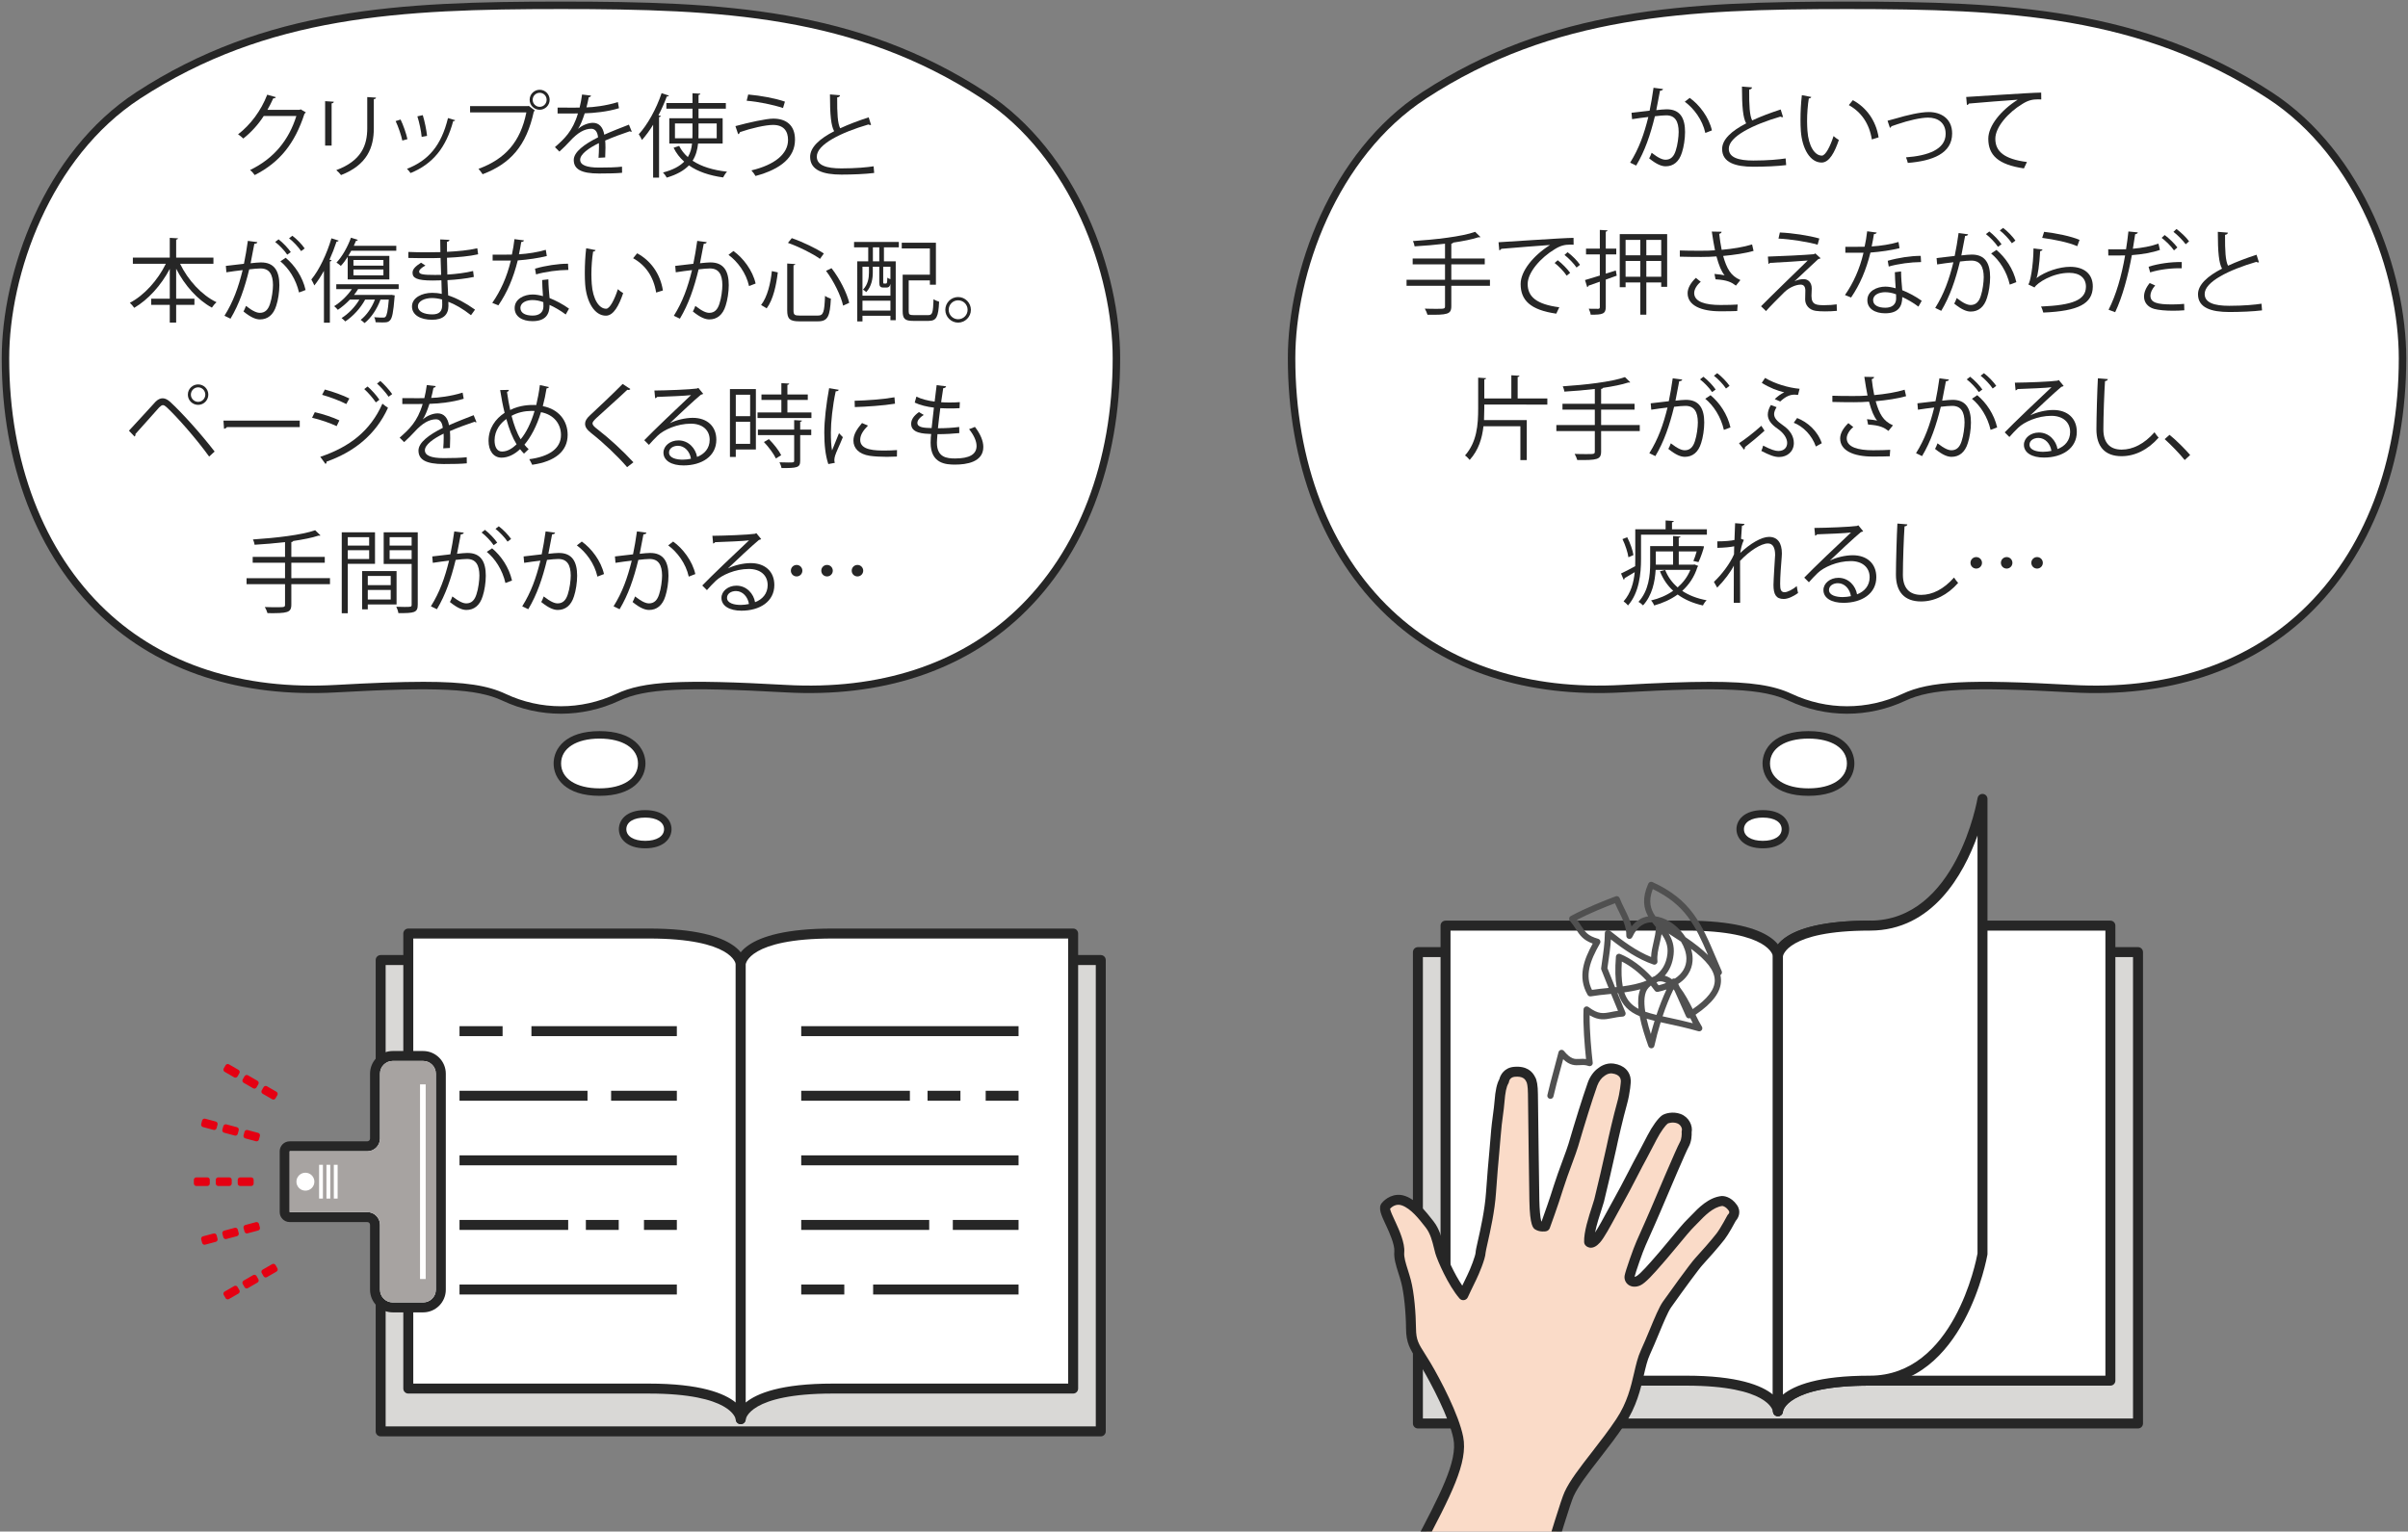 <?xml version="1.0" encoding="utf-8"?>
<!-- Generator: Adobe Illustrator 28.1.0, SVG Export Plug-In . SVG Version: 6.00 Build 0)  -->
<!DOCTYPE svg PUBLIC "-//W3C//DTD SVG 1.1//EN" "http://www.w3.org/Graphics/SVG/1.1/DTD/svg11.dtd">
<svg version="1.1" id="レイヤー_2" xmlns="http://www.w3.org/2000/svg" xmlns:xlink="http://www.w3.org/1999/xlink" x="0px"
	 y="0px" viewBox="0 0 580 369" style="enable-background:new 0 0 580 369;" xml:space="preserve">
<rect x="0" y="0" width="580" height="369" fill="#808080" stroke="none"/>
<g>
	<g>
		<path style="fill:#FFFFFF;" d="M499.067,165.922c-24.676-1.379-34.038-0.943-40.461,2.068c-8.637,4.064-18.761,4.064-27.434,0
			c-6.423-3.012-15.785-3.447-40.461-2.068c-53.561,3.012-79.616-35.635-79.616-79.616c0-21.374,10.451-49.315,31.97-63.359
			C372.857,3.533,403.956,1.283,444.889,1.283s72.032,2.286,101.824,21.7c21.519,14.043,31.97,41.985,31.97,63.359
			C578.683,130.287,552.664,168.97,499.067,165.922z"/>
		<path style="fill:#262626;" d="M444.903,171.961c-4.81,0-9.623-1.052-14.112-3.156c-6.167-2.891-15.52-3.354-40.03-1.985
			c-22.958,1.292-42.569-5.102-56.727-18.485c-15.373-14.532-23.839-36.561-23.839-62.029c0-20.702,10.133-49.595,32.378-64.113
			c31.005-20.204,63.309-21.81,102.316-21.81c38.977,0,71.259,1.609,102.315,21.846c22.246,14.518,32.379,43.411,32.379,64.113
			c0,25.474-8.469,47.504-23.845,62.03c-14.155,13.373-33.771,19.753-56.722,18.448l0,0c-24.515-1.37-33.865-0.906-40.029,1.985
			C454.518,170.909,449.712,171.961,444.903,171.961z M411.752,164.271c10.163,0,15.534,0.903,19.802,2.904
			c8.492,3.979,18.212,3.98,26.669,0c6.559-3.076,15.73-3.559,40.894-2.153h0.001c22.446,1.276,41.598-4.934,55.385-17.959
			c15.013-14.183,23.28-35.748,23.28-60.722c0-20.232-9.876-48.453-31.562-62.605C515.581,3.771,483.562,2.183,444.889,2.183
			c-38.705,0-70.744,1.584-101.333,21.518c-21.685,14.152-31.561,42.373-31.561,62.605c0,24.968,8.266,46.532,23.274,60.721
			c13.79,13.036,32.945,19.257,55.39,17.996C399.453,164.532,406.294,164.271,411.752,164.271z"/>
	</g>
	<g>
		<path style="fill:#FFFFFF;" d="M435.593,177.053c6.677,0,10.161,3.084,10.161,6.895s-3.484,6.895-10.161,6.895s-10.161-3.084-10.161-6.895
			S428.916,177.053,435.593,177.053z"/>
		<path style="fill:#262626;" d="M435.593,191.742c-8.164,0-11.062-4.199-11.062-7.795c0-3.596,2.897-7.795,11.062-7.795
			c8.163,0,11.061,4.199,11.061,7.795C446.654,187.543,443.756,191.742,435.593,191.742z M435.593,177.953
			c-5.626,0-9.261,2.353-9.261,5.995c0,3.642,3.635,5.995,9.261,5.995c5.625,0,9.26-2.353,9.26-5.995
			C444.853,180.306,441.218,177.953,435.593,177.953z"/>
	</g>
	<g>
		<path style="fill:#FFFFFF;" d="M430.038,199.786c0,2.032-1.887,3.701-5.443,3.701c-3.593,0-5.443-1.669-5.443-3.701
			c0-2.032,1.887-3.701,5.443-3.701C428.187,196.084,430.038,197.717,430.038,199.786z"/>
		<path style="fill:#262626;" d="M424.595,204.387c-4.382,0-6.344-2.311-6.344-4.601s1.962-4.601,6.344-4.601
			c4.682,0,6.343,2.479,6.343,4.601C430.938,202.076,428.976,204.387,424.595,204.387z M424.595,196.984
			c-2.76,0-4.543,1.1-4.543,2.801s1.783,2.801,4.543,2.801s4.542-1.1,4.542-2.801C429.137,198.058,427.397,196.984,424.595,196.984z
			"/>
	</g>
</g>
<g>
	<g>
		<g>
			<rect x="341.523" y="229.397" style="fill:#D9D8D6;" width="173.446" height="113.568"/>
			<path style="fill:#262626;" d="M514.969,344.165H341.523c-0.663,0-1.2-0.537-1.2-1.2V229.397c0-0.663,0.537-1.2,1.2-1.2h173.446
				c0.663,0,1.2,0.537,1.2,1.2v113.568C516.169,343.628,515.632,344.165,514.969,344.165z M342.723,341.765h171.046V230.597H342.723
				V341.765z"/>
		</g>
		<g>
			<path style="fill:#FFFFFF;" d="M428.246,340.031c0,0-0.122-7.383-22.148-7.383c-22.026,0-57.922,0-57.922,0V223.014
				c0,0,35.774,0,57.922,0c22.148,0,22.148,7.383,22.148,7.383V340.031z"/>
			<path style="fill:#262626;" d="M428.246,341.231c-0.643,0-1.169-0.505-1.198-1.144c-0.023-0.187-0.996-6.239-20.95-6.239h-57.922
				c-0.663,0-1.2-0.537-1.2-1.2V223.014c0-0.663,0.537-1.2,1.2-1.2h57.922c22.693,0,23.349,7.704,23.349,8.583v109.634
				c0,0.659-0.531,1.194-1.19,1.2C428.252,341.231,428.249,341.231,428.246,341.231z M349.375,331.448h56.722
				c12.404,0,18.222,2.324,20.948,4.562V230.396c-0.003-0.021-0.688-6.183-20.948-6.183h-56.722V331.448z"/>
		</g>
		<g>
			<path style="fill:#FFFFFF;" d="M428.246,340.031c0,0,0.122-7.383,22.148-7.383c22.026,0,57.922,0,57.922,0V223.014c0,0-35.774,0-57.922,0
				s-22.148,7.383-22.148,7.383V340.031z"/>
			<path style="fill:#262626;" d="M428.246,341.208c-0.018,0-0.034,0-0.052-0.001c-0.642-0.028-1.148-0.534-1.148-1.176V230.396
				c0-0.878,0.655-8.583,23.349-8.583h57.922c0.663,0,1.2,0.537,1.2,1.2v109.634c0,0.663-0.537,1.2-1.2,1.2h-57.922
				c-20.165,0-20.944,6.181-20.95,6.243C429.389,340.714,428.865,341.208,428.246,341.208z M450.394,224.214
				c-20.048,0-20.948,6.121-20.948,6.183V336.01c2.727-2.238,8.544-4.562,20.948-4.562h56.722V224.214H450.394z"/>
		</g>
	</g>
	<g>
		<path style="fill:#FFFFFF;" d="M428.246,340.031c0,0,0.122-7.383,22.148-7.383c22.026,0,27.117-30.533,27.117-30.533V192.48
			c0,0-4.969,30.533-27.117,30.533s-22.148,7.383-22.148,7.383V340.031z"/>
		<path style="fill:#262626;" d="M428.246,341.208c-0.018,0-0.034,0-0.052-0.001c-0.642-0.028-1.148-0.534-1.148-1.176V230.396
			c0-0.878,0.655-8.583,23.349-8.583c20.862,0,25.885-29.231,25.933-29.526c0.101-0.617,0.674-1.053,1.281-1.003
			c0.623,0.051,1.104,0.571,1.104,1.196v109.634c0,0.066-0.006,0.132-0.017,0.197c-0.053,0.315-5.521,31.536-28.301,31.536
			c-20.165,0-20.944,6.181-20.95,6.243C429.389,340.714,428.865,341.208,428.246,341.208z M476.311,201.311
			c-3.353,9.339-10.82,22.903-25.917,22.903c-20.048,0-20.948,6.121-20.948,6.183V336.01c2.727-2.238,8.544-4.562,20.948-4.562
			c20.187,0,25.585-27.617,25.917-29.439V201.311z"/>
	</g>
</g>
<g>
	<g>
		<g>
			<rect x="91.689" y="231.304" style="fill:#D9D8D6;" width="173.446" height="113.568"/>
			<path style="fill:#262626;" d="M265.136,346.071H91.689c-0.663,0-1.2-0.537-1.2-1.2V231.304c0-0.663,0.537-1.2,1.2-1.2h173.447
				c0.663,0,1.2,0.537,1.2,1.2v113.568C266.336,345.534,265.799,346.071,265.136,346.071z M92.889,343.671h171.047V232.504H92.889
				V343.671z"/>
		</g>
		<g>
			<path style="fill:#FFFFFF;" d="M178.413,341.937c0,0-0.122-7.383-22.148-7.383s-57.922,0-57.922,0V224.92c0,0,35.774,0,57.922,0
				s22.148,7.383,22.148,7.383V341.937z"/>
			<path style="fill:#262626;" d="M178.413,343.137c-0.643,0-1.169-0.505-1.198-1.144c-0.023-0.187-0.996-6.239-20.95-6.239H98.342
				c-0.663,0-1.2-0.537-1.2-1.2V224.92c0-0.663,0.537-1.2,1.2-1.2h57.922c22.693,0,23.349,7.704,23.349,8.583v109.634
				c0,0.659-0.531,1.194-1.19,1.2C178.419,343.137,178.416,343.137,178.413,343.137z M99.542,333.354h56.722
				c12.404,0,18.222,2.324,20.948,4.562V232.303c-0.003-0.021-0.688-6.183-20.948-6.183H99.542V333.354z"/>
		</g>
		<g>
			<path style="fill:#FFFFFF;" d="M178.413,341.937c0,0,0.122-7.383,22.148-7.383c22.026,0,57.922,0,57.922,0V224.92c0,0-35.774,0-57.922,0
				c-22.148,0-22.148,7.383-22.148,7.383V341.937z"/>
			<path style="fill:#262626;" d="M178.413,343.114c-0.018,0-0.034,0-0.052-0.001c-0.642-0.028-1.148-0.534-1.148-1.176V232.303
				c0-0.879,0.655-8.583,23.349-8.583h57.922c0.663,0,1.2,0.537,1.2,1.2v109.634c0,0.663-0.537,1.2-1.2,1.2h-57.922
				c-20.165,0-20.944,6.181-20.95,6.243C179.556,342.62,179.032,343.114,178.413,343.114z M200.561,226.12
				c-20.26,0-20.945,6.162-20.949,6.224l0.001,105.573c2.727-2.238,8.544-4.562,20.948-4.562h56.722V226.12H200.561z"/>
		</g>
	</g>
	<g>
		<line style="fill:#FFFFFF;" x1="110.682" y1="248.44" x2="121.057" y2="248.44"/>
		<rect x="110.682" y="247.24" style="fill:#262626;" width="10.375" height="2.4"/>
	</g>
	<g>
		<line style="fill:#FFFFFF;" x1="128.002" y1="248.44" x2="163.027" y2="248.44"/>
		<rect x="128.002" y="247.24" style="fill:#262626;" width="35.024" height="2.4"/>
	</g>
	<g>
		<line style="fill:#FFFFFF;" x1="110.682" y1="264.003" x2="141.509" y2="264.003"/>
		<rect x="110.682" y="262.803" style="fill:#262626;" width="30.826" height="2.4"/>
	</g>
	<g>
		<line style="fill:#FFFFFF;" x1="147.195" y1="264.003" x2="163.027" y2="264.003"/>
		<rect x="147.195" y="262.803" style="fill:#262626;" width="15.832" height="2.4"/>
	</g>
	<g>
		<line style="fill:#FFFFFF;" x1="110.682" y1="279.566" x2="163.027" y2="279.566"/>
		<rect x="110.682" y="278.366" style="fill:#262626;" width="52.345" height="2.4"/>
	</g>
	<g>
		<line style="fill:#FFFFFF;" x1="155.111" y1="295.128" x2="163.027" y2="295.128"/>
		<rect x="155.111" y="293.928" style="fill:#262626;" width="7.916" height="2.4"/>
	</g>
	<g>
		<line style="fill:#FFFFFF;" x1="141.112" y1="295.128" x2="149.028" y2="295.128"/>
		<rect x="141.113" y="293.928" style="fill:#262626;" width="7.916" height="2.4"/>
	</g>
	<g>
		<line style="fill:#FFFFFF;" x1="110.682" y1="295.128" x2="136.855" y2="295.128"/>
		<rect x="110.682" y="293.928" style="fill:#262626;" width="26.173" height="2.4"/>
	</g>
	<g>
		<line style="fill:#FFFFFF;" x1="110.682" y1="310.691" x2="163.027" y2="310.691"/>
		<rect x="110.682" y="309.491" style="fill:#262626;" width="52.345" height="2.4"/>
	</g>
	<g>
		<line style="fill:#FFFFFF;" x1="192.986" y1="310.691" x2="203.361" y2="310.691"/>
		<rect x="192.986" y="309.491" style="fill:#262626;" width="10.375" height="2.4"/>
	</g>
	<g>
		<line style="fill:#FFFFFF;" x1="210.306" y1="310.691" x2="245.331" y2="310.691"/>
		<rect x="210.306" y="309.491" style="fill:#262626;" width="35.025" height="2.4"/>
	</g>
	<g>
		<line style="fill:#FFFFFF;" x1="192.986" y1="295.128" x2="223.812" y2="295.128"/>
		<rect x="192.986" y="293.928" style="fill:#262626;" width="30.827" height="2.4"/>
	</g>
	<g>
		<line style="fill:#FFFFFF;" x1="229.499" y1="295.128" x2="245.331" y2="295.128"/>
		<rect x="229.5" y="293.928" style="fill:#262626;" width="15.832" height="2.4"/>
	</g>
	<g>
		<line style="fill:#FFFFFF;" x1="192.986" y1="279.566" x2="245.331" y2="279.566"/>
		<rect x="192.986" y="278.366" style="fill:#262626;" width="52.346" height="2.4"/>
	</g>
	<g>
		<line style="fill:#FFFFFF;" x1="237.415" y1="264.003" x2="245.331" y2="264.003"/>
		<rect x="237.416" y="262.803" style="fill:#262626;" width="7.916" height="2.4"/>
	</g>
	<g>
		<line style="fill:#FFFFFF;" x1="223.416" y1="264.003" x2="231.332" y2="264.003"/>
		<rect x="223.417" y="262.803" style="fill:#262626;" width="7.916" height="2.4"/>
	</g>
	<g>
		<line style="fill:#FFFFFF;" x1="192.986" y1="264.003" x2="219.159" y2="264.003"/>
		<rect x="192.986" y="262.803" style="fill:#262626;" width="26.173" height="2.4"/>
	</g>
	<g>
		<line style="fill:#FFFFFF;" x1="192.986" y1="248.44" x2="245.331" y2="248.44"/>
		<rect x="192.986" y="247.24" style="fill:#262626;" width="52.346" height="2.4"/>
	</g>
</g>
<g>
	<g>
		<g>
			<path style="fill:#231815;" d="M91.531,258.684v15.638c0,1.682-1.375,3.058-3.056,3.061v0H69.77v14.651h18.705v0
				c1.682,0.003,3.056,1.379,3.056,3.061v15.638c0,1.684,1.378,3.061,3.061,3.061h7.325c1.684,0,3.061-1.378,3.061-3.061v-52.051
				c0-1.684-1.378-3.061-3.061-3.061h-7.325C92.909,255.623,91.531,257,91.531,258.684z"/>
			<path style="fill:#262626;" d="M101.917,316.196h-7.325c-3.012,0-5.462-2.45-5.462-5.461v-15.638c0-0.358-0.302-0.661-0.659-0.661
				l-18.701,0c-1.325,0-2.4-1.075-2.4-2.4v-14.651c0-1.325,1.075-2.4,2.4-2.4h18.705c0.354-0.001,0.655-0.304,0.655-0.661v-15.638
				c0-3.011,2.45-5.461,5.462-5.461h7.325c3.012,0,5.462,2.45,5.462,5.461v52.051C107.379,313.746,104.929,316.196,101.917,316.196z
				 M72.17,289.635h16.305c3.01,0.005,5.456,2.456,5.456,5.462v15.638c0,0.359,0.303,0.661,0.661,0.661h7.325
				c0.358,0,0.661-0.303,0.661-0.661v-52.051c0-0.358-0.303-0.661-0.661-0.661h-7.325c-0.358,0-0.661,0.303-0.661,0.661v15.638
				c0,3.006-2.446,5.456-5.452,5.461l-16.309,0V289.635z"/>
		</g>
	</g>
	<path style="fill:#FFFFFF;" d="M91.531,258.684v15.638c0,1.682-1.375,3.058-3.056,3.061v0H69.77v14.651h18.705v0
		c1.682,0.003,3.056,1.379,3.056,3.061v15.638c0,1.684,1.378,3.061,3.061,3.061h7.325c1.684,0,3.061-1.378,3.061-3.061v-52.051
		c0-1.684-1.378-3.061-3.061-3.061h-7.325C92.909,255.623,91.531,257,91.531,258.684z"/>
	<path style="fill:#A7A3A1;" d="M91.531,258.684v15.638c0,1.682-1.375,3.058-3.056,3.061v0H69.77v14.651h18.705v0
		c1.682,0.003,3.056,1.379,3.056,3.061v15.638c0,1.684,1.378,3.061,3.061,3.061h7.325c1.684,0,3.061-1.378,3.061-3.061v-52.051
		c0-1.684-1.378-3.061-3.061-3.061h-7.325C92.909,255.623,91.531,257,91.531,258.684z M71.399,284.709
		c0-1.194,0.968-2.161,2.161-2.161s2.161,0.967,2.161,2.161c0,1.194-0.967,2.161-2.161,2.161S71.399,285.903,71.399,284.709z
		 M76.861,288.774v-8.13h0.917v8.13H76.861z M78.633,288.774v-8.13h0.917v8.13H78.633z M80.406,288.774v-8.13h0.917v8.13H80.406z
		 M102.534,261.267v46.884h-1.367v-46.884H102.534z"/>
</g>
<g>
	<g>
		<path style="fill:#E50012;" d="M60.496,284.27v0.88h-2.641v-0.88H60.496z M55.214,284.27v0.88h-2.641v-0.88H55.214z M49.933,284.27v0.88
			h-2.641v-0.88H49.933z"/>
		<path style="fill:#E50012;" d="M60.496,285.75h-2.641c-0.331,0-0.6-0.269-0.6-0.6v-0.88c0-0.331,0.269-0.6,0.6-0.6h2.641
			c0.331,0,0.6,0.269,0.6,0.6v0.88C61.095,285.482,60.827,285.75,60.496,285.75z M55.214,285.75h-2.641c-0.331,0-0.6-0.269-0.6-0.6
			v-0.88c0-0.331,0.269-0.6,0.6-0.6h2.641c0.331,0,0.6,0.269,0.6,0.6v0.88C55.814,285.482,55.545,285.75,55.214,285.75z
			 M49.933,285.75h-2.641c-0.331,0-0.6-0.269-0.6-0.6v-0.88c0-0.331,0.269-0.6,0.6-0.6h2.641c0.331,0,0.6,0.269,0.6,0.6v0.88
			C50.533,285.482,50.264,285.75,49.933,285.75z"/>
	</g>
	<g>
		<path style="fill:#E50012;" d="M66.286,263.56l-0.44,0.762l-2.287-1.32l0.44-0.762L66.286,263.56z M61.711,260.919l-0.44,0.762
			l-2.287-1.32l0.44-0.762L61.711,260.919z M57.137,258.278l-0.44,0.762l-2.287-1.32l0.44-0.762L57.137,258.278z"/>
		<path style="fill:#E50012;" d="M65.844,264.921c-0.102,0-0.204-0.026-0.299-0.081l-2.286-1.32c-0.287-0.166-0.386-0.532-0.22-0.819
			l0.439-0.762c0.079-0.138,0.21-0.239,0.364-0.28c0.152-0.041,0.318-0.02,0.455,0.06l2.287,1.32c0.138,0.08,0.238,0.211,0.28,0.365
			c0.041,0.154,0.019,0.318-0.061,0.455l-0.44,0.762C66.253,264.814,66.052,264.921,65.844,264.921z M61.27,262.281
			c-0.102,0-0.205-0.026-0.299-0.081l-2.286-1.32c-0.138-0.08-0.238-0.211-0.28-0.365c-0.041-0.154-0.019-0.318,0.061-0.455
			l0.44-0.762c0.166-0.286,0.533-0.385,0.819-0.219l2.286,1.32c0.138,0.08,0.238,0.211,0.28,0.365
			c0.041,0.154,0.019,0.318-0.061,0.455l-0.44,0.762C61.679,262.173,61.478,262.281,61.27,262.281z M56.698,259.64
			c-0.104,0-0.208-0.027-0.3-0.08l-2.287-1.32c-0.138-0.08-0.238-0.211-0.28-0.365c-0.041-0.154-0.019-0.318,0.061-0.455l0.44-0.762
			c0.166-0.286,0.534-0.386,0.819-0.219l2.286,1.32c0.287,0.166,0.386,0.532,0.22,0.819l-0.439,0.762
			c-0.079,0.138-0.21,0.238-0.364,0.28C56.802,259.633,56.75,259.64,56.698,259.64z"/>
	</g>
	<g>
		<path style="fill:#E50012;" d="M66.286,305.859l-2.287,1.32l-0.44-0.762l2.287-1.32L66.286,305.859z M61.711,308.5l-2.287,1.32
			l-0.44-0.762l2.287-1.32L61.711,308.5z M57.138,311.141l-2.287,1.32l-0.44-0.762l2.287-1.32L57.138,311.141z"/>
		<path style="fill:#E50012;" d="M54.852,313.061c-0.208,0-0.409-0.107-0.521-0.3L53.891,312c-0.079-0.138-0.102-0.302-0.061-0.455
			c0.042-0.154,0.143-0.285,0.28-0.365l2.287-1.32c0.289-0.166,0.653-0.067,0.819,0.219l0.44,0.762
			c0.079,0.138,0.102,0.302,0.061,0.456c-0.042,0.154-0.143,0.285-0.28,0.365l-2.287,1.32
			C55.056,313.035,54.954,313.061,54.852,313.061z M59.426,310.421c-0.208,0-0.409-0.107-0.521-0.3l-0.44-0.762
			c-0.079-0.138-0.102-0.302-0.061-0.455c0.042-0.154,0.143-0.285,0.28-0.365l2.286-1.32c0.285-0.166,0.653-0.067,0.819,0.219
			l0.44,0.762c0.079,0.138,0.102,0.302,0.061,0.455c-0.042,0.154-0.143,0.285-0.28,0.365l-2.286,1.32
			C59.631,310.395,59.528,310.421,59.426,310.421z M63.999,307.78c-0.052,0-0.104-0.007-0.155-0.02
			c-0.154-0.041-0.285-0.142-0.364-0.28l-0.439-0.762c-0.166-0.287-0.067-0.654,0.22-0.819l2.286-1.32
			c0.289-0.167,0.654-0.067,0.819,0.219l0.44,0.762c0.079,0.138,0.102,0.302,0.061,0.455c-0.042,0.154-0.143,0.285-0.28,0.365
			l-2.287,1.32C64.207,307.753,64.103,307.78,63.999,307.78z"/>
	</g>
	<g>
		<path style="fill:#E50012;" d="M62.024,295.889l-2.55,0.683l-0.229-0.851l2.551-0.683L62.024,295.889z M56.922,297.255l-2.551,0.683
			l-0.229-0.851l2.55-0.683L56.922,297.255z M51.82,298.622l-2.551,0.683l-0.227-0.851l2.551-0.683L51.82,298.622z"/>
		<path style="fill:#E50012;" d="M49.268,299.905c-0.104,0-0.208-0.027-0.301-0.081c-0.138-0.08-0.238-0.211-0.279-0.365l-0.227-0.851
			c-0.085-0.32,0.105-0.648,0.425-0.734l2.552-0.683c0.154-0.041,0.317-0.019,0.456,0.06c0.138,0.08,0.238,0.211,0.279,0.365
			l0.227,0.851c0.085,0.32-0.105,0.648-0.425,0.734l-2.552,0.683C49.373,299.899,49.32,299.905,49.268,299.905z M54.372,298.539
			c-0.265,0-0.507-0.176-0.579-0.444l-0.229-0.851c-0.042-0.154-0.021-0.318,0.06-0.456c0.079-0.138,0.21-0.239,0.364-0.28
			l2.551-0.683c0.324-0.087,0.649,0.105,0.734,0.424L57.5,297.1c0.042,0.154,0.021,0.318-0.06,0.455
			c-0.079,0.138-0.211,0.239-0.364,0.28l-2.55,0.683C54.475,298.532,54.422,298.539,54.372,298.539z M59.473,297.172
			c-0.266,0-0.508-0.177-0.579-0.444l-0.229-0.851c-0.042-0.154-0.021-0.318,0.06-0.455c0.079-0.138,0.211-0.239,0.364-0.28
			l2.55-0.683c0.32-0.087,0.648,0.104,0.734,0.423l0.229,0.851c0.042,0.154,0.021,0.318-0.06,0.456
			c-0.079,0.138-0.21,0.239-0.364,0.28l-2.551,0.683C59.577,297.165,59.524,297.172,59.473,297.172z"/>
	</g>
	<g>
		<path style="fill:#E50012;" d="M62.024,273.531l-0.229,0.851l-2.551-0.683l0.229-0.851L62.024,273.531z M56.922,272.165l-0.229,0.851
			l-2.55-0.683l0.229-0.851L56.922,272.165z M51.82,270.798l-0.227,0.851l-2.551-0.683l0.227-0.851L51.82,270.798z"/>
		<path style="fill:#E50012;" d="M61.794,274.982c-0.051,0-0.104-0.007-0.155-0.021l-2.55-0.683c-0.153-0.041-0.285-0.142-0.364-0.28
			c-0.08-0.138-0.102-0.302-0.06-0.455l0.229-0.851c0.085-0.319,0.414-0.511,0.734-0.424l2.551,0.683
			c0.154,0.041,0.285,0.142,0.364,0.28c0.08,0.138,0.102,0.302,0.06,0.456l-0.229,0.851
			C62.301,274.806,62.059,274.982,61.794,274.982z M56.693,273.616c-0.051,0-0.104-0.007-0.155-0.021l-2.551-0.683
			c-0.154-0.041-0.285-0.142-0.364-0.28c-0.08-0.138-0.102-0.302-0.06-0.456l0.229-0.851c0.086-0.319,0.411-0.51,0.734-0.423
			l2.55,0.683c0.154,0.041,0.285,0.142,0.364,0.28c0.08,0.138,0.102,0.302,0.06,0.455l-0.229,0.851
			C57.201,273.439,56.958,273.616,56.693,273.616z M51.593,272.249c-0.052,0-0.104-0.007-0.155-0.02l-2.552-0.683
			c-0.319-0.086-0.51-0.414-0.425-0.734l0.227-0.851c0.041-0.154,0.142-0.285,0.279-0.365c0.139-0.079,0.303-0.102,0.456-0.06
			l2.552,0.683c0.319,0.086,0.51,0.414,0.425,0.734l-0.227,0.851c-0.041,0.154-0.142,0.285-0.279,0.365
			C51.801,272.221,51.698,272.249,51.593,272.249z"/>
	</g>
</g>
<g>
	<g>
		<path style="fill:#FFFFFF;" d="M80.933,165.922c24.676-1.379,34.038-0.943,40.461,2.068c8.637,4.064,18.761,4.064,27.434,0
			c6.423-3.012,15.785-3.447,40.461-2.068c53.561,3.012,79.616-35.635,79.616-79.616c0-21.374-10.451-49.315-31.97-63.359
			C207.143,3.533,176.044,1.283,135.111,1.283S63.079,3.57,33.287,22.984C11.768,37.027,1.317,64.969,1.317,86.342
			C1.317,130.287,27.336,168.97,80.933,165.922z"/>
		<path style="fill:#262626;" d="M135.097,171.961c-4.811,0-9.615-1.052-14.086-3.156c-6.163-2.89-15.515-3.354-40.028-1.984
			c-22.943,1.306-42.565-5.074-56.722-18.448C8.885,133.846,0.417,111.817,0.417,86.342c0-20.701,10.133-49.594,32.378-64.112
			C63.852,1.992,96.134,0.383,135.111,0.383c39.008,0,71.312,1.606,102.315,21.81c22.246,14.518,32.379,43.411,32.379,64.113
			c0,25.468-8.466,47.497-23.839,62.029c-14.158,13.384-33.771,19.777-56.728,18.485c-24.512-1.37-33.864-0.906-40.029,1.985
			C144.721,170.909,139.906,171.961,135.097,171.961z M101.975,164.271c10.162,0,15.534,0.903,19.801,2.904
			c8.459,3.98,18.178,3.979,26.67,0c6.559-3.076,15.729-3.558,40.894-2.152c22.454,1.262,41.601-4.961,55.391-17.996
			c15.009-14.189,23.274-35.753,23.274-60.721c0-20.232-9.876-48.454-31.562-62.605C205.855,3.768,173.816,2.183,135.111,2.183
			c-38.673,0-70.691,1.587-101.333,21.554C12.093,37.889,2.217,66.111,2.217,86.342c0,24.974,8.268,46.539,23.28,60.722
			c13.787,13.025,32.928,19.237,55.385,17.959h0.001C89.675,164.532,96.517,164.271,101.975,164.271z"/>
	</g>
	<g>
		<path style="fill:#FFFFFF;" d="M144.407,177.053c-6.677,0-10.161,3.084-10.161,6.895s3.484,6.895,10.161,6.895s10.161-3.084,10.161-6.895
			S151.084,177.053,144.407,177.053z"/>
		<path style="fill:#262626;" d="M144.407,191.742c-8.163,0-11.061-4.199-11.061-7.795c0-3.596,2.897-7.795,11.061-7.795
			c8.164,0,11.062,4.199,11.062,7.795C155.468,187.543,152.571,191.742,144.407,191.742z M144.407,177.953
			c-5.625,0-9.26,2.353-9.26,5.995c0,3.642,3.635,5.995,9.26,5.995c5.626,0,9.261-2.353,9.261-5.995
			C153.667,180.306,150.033,177.953,144.407,177.953z"/>
	</g>
	<g>
		<path style="fill:#FFFFFF;" d="M149.962,199.786c0,2.032,1.887,3.701,5.443,3.701c3.593,0,5.443-1.669,5.443-3.701
			c0-2.032-1.887-3.701-5.443-3.701C151.813,196.084,149.962,197.717,149.962,199.786z"/>
		<path style="fill:#262626;" d="M155.406,204.387c-4.382,0-6.344-2.311-6.344-4.601c0-2.123,1.662-4.601,6.344-4.601
			c4.381,0,6.343,2.311,6.343,4.601S159.787,204.387,155.406,204.387z M155.406,196.984c-2.803,0-4.543,1.073-4.543,2.801
			c0,1.702,1.783,2.801,4.543,2.801s4.542-1.1,4.542-2.801S158.166,196.984,155.406,196.984z"/>
	</g>
</g>
<g>
	<defs>
		<rect id="SVGID_1_" x="323.334" y="218.4" width="97.176" height="150.6"/>
	</defs>
	<clipPath id="SVGID_00000052822510048711484720000005894420086744090276_">
		<use xlink:href="#SVGID_1_"  style="overflow:visible;"/>
	</clipPath>
	<g style="clip-path:url(#SVGID_00000052822510048711484720000005894420086744090276_);">
		<g>
			<g>
				<path style="fill:#FADBC8;" d="M298.234,446.95l6.521-9.791c0,0,21.767-35.35,32.061-55.353c9.248-17.97,15.833-28.363,14.428-35.419
					c-1.031-5.179-5.352-13.423-7.735-17.443c-2.383-4.02-3.611-4.937-3.645-8.824c-0.034-3.887-0.477-8.663-1.205-11.424
					c-0.729-2.761-1.8-5.095-1.625-7.06c0.175-1.964-1.253-5.077-1.967-6.633c-0.714-1.556-1.846-3.729-1.332-4.368
					c0,0,1.773-2.294,4.368-1.332c2.595,0.962,4.639,3.658,6.266,5.737c1.627,2.079,2.022,4.993,2.514,6.651
					c0.492,1.658,2.982,7.379,5.564,10.365c0,0,1.356-2.91,2.06-4.309c0.704-1.399,2.078-4.856,2.114-5.949
					c0.037-1.093,2.079-8.128,2.509-14.474c0.433-6.389,0.875-10.317,1.106-13.426c0.299-4.04,0.748-5.995,0.941-8.506
					c0.222-2.878,0.633-4.193,1.096-4.944c0,0,0.286-2.015,2.482-2.216c2.196-0.2,3.373,0.605,3.934,1.828
					c0,0,0.528,0.565,0.539,3.521s0.345,25.679,0.345,25.679s0.091,5.476,0.841,5.939c0.751,0.463,1.742,0.277,1.742,0.277
					s1.924-5.202,3.276-9.577c0.921-2.979,3.055-8.371,3.507-9.953c0.62-2.168,1.971-6.556,2.461-8.127
					c0.516-1.651,1.712-5.361,2.193-6.658c0.481-1.297,1.338-2.363,2.065-2.832c0,0,1.241-1.108,2.821-0.891
					c1.58,0.217,3.03,1.032,3.128,3.005c0,0-0.082,2.46-0.952,5.55c-0.843,2.997-2.085,8.358-2.543,10.587
					c-0.384,1.871-2.501,10.971-2.941,12.653c-0.439,1.682-2.535,7.085-2.414,9.989c0,0,0.468,0.727,1.718-0.654
					c1.25-1.381,3.767-6.407,5.342-9.18c1.861-3.276,4.152-7.961,5.841-11.024c0.572-1.038,1.491-2.834,2.222-4.249
					c1.136-2.201,2.406-3.87,3.102-4.384c0.421-0.311,1.941-0.756,3.4-0.215c1.46,0.541,2.174,2.098,1.864,3.182
					c0,0,0.158,1.811-0.596,3.1c-0.755,1.288-6.877,15.805-6.877,15.805l-1.245,2.859c0,0-1.245,2.859-2.249,5.069
					c-0.747,1.644-2.647,7.136-2.785,8.007c-0.139,0.871,0.765,1.667,2.099,1.055c1.334-0.612,4.357-4.287,5.95-6.095
					c1.593-1.807,5.422-6.66,6.834-7.981c1.412-1.321,4.102-4.843,7.452-5.169c0,0,1.375-0.025,2.55,1.656
					c0.914,1.307-0.278,2.415-0.278,2.415s-1.578,3.012-2.666,4.453c-1.088,1.441-4.274,5.056-5.181,6.011
					c-1.038,1.092-5.229,6.888-7.736,10.413c-1.303,1.832-3.314,7.442-5.202,11.538c-1.888,4.096-1.654,10.179-6.033,16.764
					c-4.38,6.585-10.339,12.953-12.348,17.374c-2.009,4.421-13.834,46.747-18.281,56.997c-3.321,7.654-9.175,27.79-15.058,39.852"/>
			</g>
			<g>
				<path style="fill:#EED0BF;" d="M384.475,298.571c0,0-0.669,1.182-1.718,0.654c0,0,0.04,1.26,0.179,2.004L384.475,298.571z"/>
			</g>
		</g>
		<g>
			<path style="fill:#262626;" d="M344.594,458.026c-0.177,0-0.355-0.039-0.525-0.122c-0.596-0.291-0.843-1.009-0.552-1.605
				c3.579-7.339,7.231-17.937,10.166-26.453c1.915-5.555,3.568-10.353,4.869-13.351c2.58-5.946,7.758-23.096,11.919-36.877
				c3.076-10.189,5.507-18.237,6.37-20.139c1.229-2.703,3.71-5.901,6.582-9.603c1.993-2.569,4.055-5.226,5.859-7.939
				c2.662-4.003,3.542-7.81,4.318-11.169c0.454-1.968,0.884-3.827,1.624-5.433c0.69-1.497,1.401-3.209,2.089-4.864
				c1.248-3.007,2.326-5.603,3.226-6.867c1.082-1.521,6.546-9.178,7.844-10.545c0.861-0.906,4.035-4.505,5.094-5.907
				c1.016-1.345,2.546-4.258,2.562-4.287c0.062-0.12,0.146-0.229,0.245-0.322c0.271-0.271,0.312-0.562,0.112-0.849
				c-0.67-0.958-1.362-1.114-1.541-1.139c-2.261,0.271-4.335,2.442-5.715,3.885c-0.356,0.373-0.672,0.703-0.943,0.956
				c-0.85,0.795-2.803,3.159-4.371,5.059c-0.939,1.137-1.806,2.185-2.382,2.839c-0.255,0.289-0.546,0.626-0.861,0.991
				c-2.342,2.708-4.233,4.825-5.488,5.401c-1.053,0.483-2.144,0.42-2.918-0.168c-0.667-0.506-0.999-1.337-0.867-2.167
				c0.171-1.076,2.162-6.738,2.878-8.314c1-2.202,2.24-5.05,2.241-5.052l1.244-2.859c0.625-1.481,6.171-14.615,6.941-15.933
				c0.459-0.783,0.47-2.018,0.438-2.389c-0.013-0.146,0.001-0.293,0.041-0.434c0.135-0.471-0.246-1.401-1.127-1.727
				c-1.031-0.382-2.081-0.058-2.287,0.067c-0.451,0.334-1.614,1.794-2.731,3.958l-0.349,0.675c-0.662,1.284-1.4,2.717-1.889,3.603
				c-0.74,1.342-1.591,2.987-2.492,4.729c-1.135,2.193-2.308,4.461-3.357,6.308c-0.439,0.774-0.953,1.726-1.492,2.724
				c-1.479,2.738-3.008,5.569-4.003,6.669c-0.808,0.893-1.564,1.298-2.346,1.234c-0.621-0.051-1.063-0.414-1.271-0.736
				c-0.115-0.179-0.182-0.386-0.19-0.599c-0.102-2.421,1.114-6.16,1.919-8.634c0.235-0.722,0.431-1.32,0.532-1.71
				c0.448-1.715,2.554-10.776,2.926-12.591c0.485-2.359,1.725-7.688,2.564-10.671c0.753-2.675,0.888-4.879,0.905-5.221
				c-0.026-0.472-0.155-1.555-2.09-1.821c-1.001-0.136-1.858,0.597-1.867,0.604c-0.042,0.036-0.095,0.077-0.142,0.107
				c-0.479,0.309-1.183,1.142-1.59,2.24c-0.467,1.259-1.662,4.965-2.172,6.598c-0.435,1.393-1.824,5.902-2.453,8.099
				c-0.221,0.775-0.79,2.321-1.448,4.111c-0.74,2.013-1.58,4.295-2.065,5.866c-1.347,4.356-3.277,9.587-3.296,9.639
				c-0.146,0.396-0.49,0.686-0.905,0.763c-0.148,0.028-1.479,0.251-2.593-0.435c-0.458-0.282-1.31-0.808-1.412-6.94
				c-0.003-0.23-0.334-22.766-0.345-25.695c-0.007-2.011-0.271-2.718-0.321-2.835c-0.041-0.059-0.078-0.123-0.108-0.189
				c-0.262-0.57-0.839-1.308-2.734-1.134c-1.124,0.102-1.36,0.95-1.405,1.208c-0.026,0.15-0.085,0.314-0.165,0.443
				c-0.446,0.723-0.747,2.163-0.92,4.405c-0.087,1.125-0.225,2.153-0.37,3.242c-0.189,1.411-0.404,3.011-0.571,5.26
				c-0.086,1.163-0.201,2.439-0.335,3.913c-0.222,2.453-0.499,5.506-0.77,9.505c-0.301,4.443-1.376,9.217-2.019,12.07
				c-0.233,1.037-0.476,2.109-0.488,2.365c-0.05,1.478-1.645,5.259-2.242,6.447c-0.688,1.367-2.03,4.248-2.044,4.277
				c-0.172,0.369-0.52,0.625-0.923,0.682c-0.4,0.056-0.808-0.096-1.073-0.404c-2.744-3.176-5.298-9.095-5.806-10.809
				c-0.113-0.38-0.222-0.823-0.339-1.307c-0.383-1.571-0.859-3.527-1.971-4.946l-0.161-0.207c-1.508-1.93-3.386-4.333-5.576-5.145
				c-1.43-0.529-2.498,0.398-2.874,0.795c0.077,0.572,0.713,1.927,1.068,2.683l0.277,0.595c0.795,1.733,2.274,4.959,2.071,7.24
				c-0.102,1.142,0.352,2.58,0.876,4.244c0.24,0.764,0.492,1.564,0.714,2.403c0.816,3.092,1.213,8.114,1.245,11.72
				c0.023,2.729,0.635,3.691,2.112,6.015c0.403,0.635,0.858,1.352,1.365,2.207c2.423,4.087,6.809,12.44,7.88,17.821
				c1.239,6.228-2.962,14.189-9.924,27.38c-1.436,2.721-2.983,5.654-4.614,8.823c-10.197,19.815-31.889,55.079-32.106,55.433
				l-6.543,9.827c-0.368,0.552-1.113,0.701-1.664,0.334c-0.552-0.367-0.701-1.112-0.334-1.664l6.521-9.791
				c0.194-0.317,21.838-35.504,31.992-55.237c1.636-3.177,3.188-6.118,4.627-8.845c6.482-12.284,10.766-20.399,9.692-25.791
				c-1.011-5.073-5.407-13.381-7.591-17.066c-0.492-0.831-0.935-1.527-1.327-2.144c-1.531-2.411-2.456-3.866-2.486-7.281
				c-0.036-4.088-0.515-8.664-1.165-11.128c-0.212-0.801-0.453-1.565-0.683-2.294c-0.577-1.83-1.122-3.559-0.978-5.178
				c0.146-1.647-1.261-4.716-1.862-6.026l-0.269-0.577c-0.981-2.091-1.828-3.897-0.908-5.043c0.786-1.018,3.015-2.709,5.721-1.705
				c2.829,1.049,4.938,3.749,6.634,5.918l0.16,0.205c1.431,1.827,1.997,4.157,2.412,5.858c0.106,0.441,0.205,0.845,0.308,1.192
				c0.426,1.437,2.199,5.498,4.171,8.403c0.413-0.871,0.892-1.872,1.229-2.544c0.764-1.518,1.963-4.706,1.988-5.452
				c0.015-0.438,0.178-1.178,0.545-2.81c0.628-2.785,1.678-7.446,1.966-11.704c0.272-4.026,0.551-7.094,0.774-9.56
				c0.132-1.46,0.246-2.723,0.332-3.874c0.171-2.32,0.391-3.958,0.585-5.402c0.147-1.1,0.274-2.05,0.356-3.107
				c0.195-2.544,0.554-4.191,1.153-5.281c0.254-1.067,1.224-2.773,3.511-2.981c3.077-0.281,4.457,1.133,5.084,2.416
				c0.451,0.699,0.691,2.113,0.699,4.123c0.011,2.915,0.341,25.439,0.345,25.666c0.031,1.908,0.221,4.241,0.464,5.016
				c0.026,0.007,0.053,0.014,0.08,0.02c0.584-1.613,1.948-5.433,2.969-8.734c0.504-1.631,1.355-3.944,2.105-5.985
				c0.616-1.673,1.197-3.253,1.395-3.943c0.622-2.176,1.956-6.511,2.469-8.155c0.531-1.701,1.725-5.401,2.213-6.717
				c0.525-1.416,1.466-2.7,2.469-3.376c0.371-0.307,1.817-1.379,3.706-1.118c2.533,0.348,4.051,1.855,4.163,4.135
				c-0.003,0.206-0.096,2.741-0.994,5.935c-0.813,2.888-2.058,8.234-2.523,10.504c-0.376,1.832-2.503,10.983-2.955,12.715
				c-0.11,0.421-0.318,1.066-0.572,1.845c-0.487,1.499-1.202,3.697-1.569,5.568c0.856-1.292,2.059-3.518,3.066-5.385
				c0.548-1.014,1.07-1.982,1.518-2.769c1.025-1.806,2.188-4.053,3.312-6.225c0.909-1.757,1.767-3.416,2.522-4.786
				c0.48-0.871,1.206-2.28,1.857-3.543l0.349-0.677c1.123-2.174,2.512-4.102,3.456-4.799c0.745-0.551,2.701-1.053,4.529-0.374
				c2.025,0.751,2.97,2.828,2.655,4.41c0.026,0.599,0.017,2.261-0.77,3.603c-0.523,0.895-4.357,9.859-6.807,15.665l-1.249,2.871
				c0,0-1.25,2.869-2.257,5.087c-0.754,1.658-2.427,6.566-2.669,7.582c0.08-0.002,0.21-0.025,0.389-0.107
				c0.883-0.405,3.443-3.367,4.675-4.79c0.32-0.371,0.617-0.714,0.876-1.008c0.564-0.64,1.412-1.667,2.332-2.781
				c1.696-2.054,3.619-4.382,4.583-5.283c0.243-0.228,0.527-0.526,0.848-0.861c1.643-1.719,4.125-4.316,7.308-4.626
				c0.301-0.01,2.15,0.018,3.649,2.163c1.103,1.576,0.371,3.094-0.28,3.815c-0.347,0.651-1.688,3.137-2.689,4.464
				c-1.147,1.519-4.402,5.203-5.271,6.115c-0.86,0.906-4.451,5.817-7.628,10.282c-0.741,1.043-1.871,3.765-2.965,6.396
				c-0.696,1.677-1.416,3.41-2.125,4.948c-0.637,1.381-1.021,3.044-1.466,4.969c-0.781,3.382-1.754,7.592-4.658,11.958
				c-1.853,2.786-3.941,5.478-5.961,8.081c-2.665,3.434-5.182,6.678-6.293,9.125c-0.798,1.755-3.328,10.136-6.258,19.84
				c-4.179,13.84-9.38,31.064-12.016,37.138c-1.263,2.912-2.902,7.669-4.801,13.178c-2.956,8.577-6.636,19.252-10.279,26.723
				C345.466,457.778,345.039,458.026,344.594,458.026z M334.679,291.375c-0.001,0.001-0.001,0.001-0.002,0.002
				C334.678,291.376,334.678,291.375,334.679,291.375z M367.808,260.877c0.001,0.001,0.002,0.003,0.004,0.004
				C367.81,260.88,367.809,260.879,367.808,260.877z M367.805,260.874c0,0.001,0.001,0.001,0.002,0.002
				C367.806,260.875,367.805,260.875,367.805,260.874z"/>
		</g>
	</g>
</g>
<path style="fill:#505050;" d="M373.441,264.753c-0.055,0-0.11-0.006-0.165-0.018c-0.404-0.091-0.658-0.492-0.567-0.896
	c0.442-1.973,1.022-4.109,1.582-6.175c0.382-1.406,0.762-2.807,1.1-4.158c0.068-0.274,0.286-0.487,0.562-0.549
	c0.28-0.063,0.563,0.036,0.744,0.253c1.688,2.041,2.573,1.992,3.789,1.924c0.464-0.026,0.967-0.054,1.534,0.019
	c-0.34-3.197-0.765-8.187-0.604-11.952c0.012-0.278,0.177-0.526,0.428-0.646c0.252-0.119,0.548-0.089,0.771,0.077
	c2.396,1.793,3.537,1.568,5.431,1.197c0.503-0.099,1.051-0.206,1.673-0.288c-0.562-1.352-1.121-2.71-1.674-4.069
	c-0.174,0.018-0.348,0.035-0.52,0.052c-1.564,0.157-3.042,0.305-4.347,0.536c-0.314,0.055-0.622-0.09-0.779-0.362
	c-2.525-4.352-0.821-8.622,1.23-12.357c-2.343-0.857-3.115-2.041-4.067-3.499c-0.387-0.594-0.826-1.266-1.435-2.001
	c-0.144-0.173-0.202-0.402-0.159-0.623c0.044-0.221,0.184-0.411,0.383-0.517c3.783-2.025,7.973-3.675,10.794-4.741
	c0.385-0.146,0.815,0.047,0.964,0.43c0.35,0.899,0.774,1.762,1.187,2.596c0.658,1.335,1.332,2.701,1.683,4.213
	c1.084-1.365,2.452-2.189,4.002-2.415c-1.081-1.937-1.541-4.351,0.034-7.888c0.082-0.182,0.232-0.325,0.419-0.396
	s0.395-0.065,0.576,0.018c9.343,4.237,11.838,10.104,15.292,18.225c0.44,1.036,0.898,2.113,1.39,3.232
	c0.155,0.353,0.017,0.761-0.31,0.95c0.091,0.418,0.138,0.839,0.141,1.266c0.018,2.765-1.991,5.484-6.131,8.289
	c0.572,1.159,1.071,2.158,1.516,2.851c0.168,0.263,0.156,0.603-0.03,0.853c-0.188,0.25-0.512,0.359-0.809,0.272
	c-2.73-0.786-5.191-1.317-7.363-1.785c-0.589-0.127-1.16-0.25-1.713-0.374c-0.576,1.848-1.086,3.758-1.515,5.69
	c-0.073,0.328-0.354,0.567-0.689,0.586c-0.309,0.02-0.642-0.186-0.751-0.503l-0.094-0.268c-0.606-1.741-1.513-4.345-2.011-6.964
	c-2.516-1.042-4.286-2.599-5.183-5.548c-0.051,0.006-0.102,0.012-0.152,0.017c0.626,1.534,1.259,3.067,1.896,4.591
	c0.093,0.224,0.072,0.479-0.056,0.685s-0.347,0.337-0.589,0.353c-0.977,0.062-1.793,0.222-2.515,0.364
	c-1.771,0.347-3.222,0.632-5.451-0.684c-0.03,3.927,0.439,8.737,0.744,11.427c0.029,0.257-0.076,0.512-0.279,0.672
	c-0.204,0.161-0.476,0.206-0.719,0.118c-0.771-0.276-1.395-0.241-2.059-0.204c-1.182,0.067-2.406,0.135-4.065-1.427
	c-0.246,0.939-0.505,1.895-0.765,2.852c-0.557,2.051-1.131,4.171-1.567,6.112C374.093,264.516,373.784,264.753,373.441,264.753z
	 M396.602,245.434c0.292,1.308,0.668,2.59,1.021,3.694c0.279-1.071,0.581-2.13,0.903-3.171
	C397.852,245.792,397.21,245.621,396.602,245.434z M400.456,244.865c0.502,0.111,1.023,0.224,1.564,0.341
	c1.727,0.372,3.635,0.784,5.723,1.332c-0.199-0.387-0.406-0.803-0.623-1.242c-0.166,0.075-0.355,0.088-0.528,0.036
	c-0.207-0.063-0.377-0.211-0.466-0.408c-0.313-0.69-0.847-1.889-1.41-3.156c-0.436-0.979-0.952-2.141-1.376-3.086
	c-0.088-0.111-0.177-0.219-0.266-0.324C402.12,240.347,401.236,242.545,400.456,244.865z M396.28,243.753
	c0.813,0.286,1.715,0.534,2.707,0.774c0.724-2.164,1.535-4.229,2.41-6.127c-0.622,0.213-1.304,0.404-2.051,0.569
	c-0.298,0.064-0.597-0.052-0.771-0.295c-0.299-0.416-0.613-0.825-0.94-1.224c-0.002,0.001-0.003,0.001-0.005,0.002
	c-0.17,0.144-0.341,0.304-0.515,0.48C395.965,239.092,395.906,241.354,396.28,243.753z M404.611,237.871
	c1.178,1.519,2.196,3.433,3.107,5.254c3.578-2.451,5.316-4.724,5.303-6.924c-0.016-2.421-2.031-4.83-5.707-7.606
	c0.245,0.801,0.379,1.613,0.379,2.409c0.001,1.624-0.546,4.151-3.467,6.053C404.339,237.288,404.466,237.557,404.611,237.871z
	 M391.237,239.104c0.654,1.926,1.79,3.113,3.426,3.962c-0.186-1.738-0.115-3.396,0.429-4.718
	C393.849,238.686,392.543,238.922,391.237,239.104z M379.849,221.609c0.38,0.512,0.687,0.982,0.968,1.413
	c0.997,1.527,1.599,2.448,4.118,3.166c0.222,0.063,0.402,0.224,0.489,0.438s0.071,0.455-0.043,0.655
	c-2.478,4.349-3.668,7.776-1.931,11.214c1.216-0.191,2.536-0.323,3.924-0.462c0.027-0.003,0.055-0.005,0.082-0.008
	c-0.593-1.47-1.179-2.939-1.755-4.399c-0.045-0.116-0.062-0.241-0.046-0.365c0.059-0.493,0.145-1.08,0.24-1.733
	c0.286-1.948,0.642-4.372,0.653-6.713c0.002-0.288,0.168-0.55,0.428-0.674c0.26-0.123,0.569-0.088,0.793,0.094
	c3.038,2.45,6.329,4.891,9.921,6.342c0.042-1.226,0.314-2.4,0.581-3.545c0.273-1.177,0.554-2.387,0.584-3.658
	c-0.31-0.373-0.624-0.754-0.925-1.152c-1.605-0.021-3.461,0.715-4.778,3.563c-0.149,0.322-0.502,0.496-0.85,0.416
	c-0.346-0.08-0.589-0.392-0.581-0.747c0.045-2.117-0.838-3.907-1.772-5.803c-0.323-0.654-0.653-1.324-0.957-2.028
	C386.456,218.593,383.044,219.966,379.849,221.609z M387.167,233.253c0.604,1.531,1.22,3.071,1.843,4.611
	c0.128-0.014,0.257-0.028,0.386-0.042c-0.351-1.911-0.419-4.306-0.182-7.339c0.019-0.238,0.15-0.454,0.354-0.579
	c0.203-0.126,0.457-0.147,0.676-0.057c2.583,1.046,5.353,3.102,7.653,5.618c0.233-0.122,0.469-0.223,0.703-0.303
	c1.627-1.164,2.751-2.853,3.021-5.359c0.212-1.97-0.461-3.41-1.415-4.737c-0.122,0.794-0.299,1.556-0.473,2.305
	c-0.337,1.449-0.654,2.817-0.513,4.224c0.025,0.254-0.08,0.504-0.28,0.663c-0.201,0.159-0.468,0.204-0.71,0.121
	c-3.739-1.286-7.119-3.605-10.23-6.045c-0.114,1.964-0.398,3.908-0.619,5.411C387.298,232.304,387.224,232.812,387.167,233.253z
	 M390.637,231.669c-0.144,2.464-0.071,4.412,0.223,5.974c2.037-0.275,4.026-0.671,5.732-1.383
	C394.772,234.312,392.667,232.682,390.637,231.669z M398.983,236.732c0.175,0.218,0.346,0.438,0.513,0.661
	c0.655-0.162,1.265-0.351,1.829-0.567c-0.326-0.181-0.658-0.304-0.996-0.359c-0.33-0.053-0.663-0.04-1.002,0.042
	C399.214,236.586,399.099,236.66,398.983,236.732z M400.979,235.075c0.603,0.162,1.172,0.457,1.713,0.854
	c0.074-0.06,0.161-0.106,0.258-0.135c0.179-0.052,0.309-0.09,0.452-0.01c1.825-1.199,2.792-2.826,2.791-4.779
	c0-1.368-0.491-2.816-1.299-4.134c-0.921-0.625-1.915-1.271-2.978-1.939c0.841,1.364,1.418,2.965,1.196,5.031
	C402.876,232.153,402.107,233.81,400.979,235.075z M405.989,225.802c2.231,1.527,4.044,2.944,5.415,4.318
	c-3.085-7.215-5.51-12.154-13.312-15.907c-1.138,2.992-0.525,4.865,0.643,6.565c0.212,0.027,0.425,0.065,0.641,0.112
	C401.97,221.462,404.427,223.406,405.989,225.802z"/>
<g>
	<path style="fill:#262626;" d="M400.566,21.451c-0.044,0.264-0.309,0.374-0.727,0.396c-0.242,1.232-0.638,3.367-0.902,4.687
		c0.99-0.11,1.893-0.198,2.442-0.198c3.345-0.044,4.489,2.178,4.489,5.479c0,1.65-0.309,3.608-0.748,4.929
		c-0.683,2.244-2.091,3.322-3.917,3.322c-0.902,0-2.09-0.374-3.982-1.914c0.242-0.396,0.418-0.88,0.594-1.342
		c1.761,1.364,2.685,1.672,3.367,1.672c1.254,0,2.002-0.792,2.442-2.2c0.462-1.364,0.704-3.389,0.704-4.511
		c-0.022-2.509-0.837-4.005-3.037-3.983c-0.66,0-1.562,0.088-2.685,0.22c-1.1,4.488-2.397,8.339-4.51,11.882l-1.453-0.704
		c2.135-3.411,3.345-6.821,4.379-11.002c-1.122,0.132-2.729,0.33-3.916,0.528l-0.133-1.54c1.078-0.132,2.883-0.33,4.357-0.506
		c0.33-1.606,0.682-3.586,0.945-5.523L400.566,21.451z M410.754,32.034c-0.704-3.212-2.795-5.94-4.951-7.525l1.188-0.924
		c2.332,1.65,4.643,4.687,5.347,7.833L410.754,32.034z"/>
	<path style="fill:#262626;" d="M429.476,28.206c-0.044,0.021-0.11,0.021-0.176,0.021c-0.154,0-0.33-0.044-0.462-0.132
		c-6.535,1.914-12.454,4.797-12.433,7.745c0,2.112,2.333,2.838,5.897,2.838c3.542,0,6.249-0.264,7.789-0.506l0.132,1.606
		c-2.024,0.264-5.303,0.396-7.877,0.396c-4.356,0-7.525-1.013-7.547-4.247c-0.022-2.354,2.332-4.422,5.786-6.205
		c-0.748-1.342-1.012-3.895-1.012-8.868l2.42,0.198c-0.021,0.286-0.241,0.462-0.682,0.528c-0.022,3.851,0.11,6.249,0.726,7.437
		c2.068-0.968,4.445-1.848,6.865-2.641L429.476,28.206z"/>
	<path style="fill:#262626;" d="M436.271,23.365c-0.044,0.198-0.285,0.33-0.594,0.352c-0.264,1.65-0.418,3.63-0.418,5.479
		c0,0.814,0.044,1.606,0.088,2.311c0.265,3.741,1.782,6.007,3.477,5.985c0.88,0,2.024-2.244,2.816-4.709
		c0.308,0.308,0.902,0.727,1.276,0.946c-1.013,2.971-2.288,5.391-4.114,5.435c-2.795,0.044-4.731-3.344-5.039-7.569
		c-0.066-0.836-0.088-1.76-0.088-2.75c0-1.936,0.109-4.048,0.33-5.919L436.271,23.365z M450.86,33.597
		c-0.616-3.851-2.574-6.623-5.545-8.273l0.968-1.188c3.213,1.716,5.567,4.885,6.205,8.955L450.86,33.597z"/>
	<path style="fill:#262626;" d="M454.642,29.086c0.396-0.088,1.21-0.308,1.958-0.528c2.729-0.814,5.919-1.562,7.966-1.562
		c2.97,0,5.633,1.584,5.633,5.171c0,4.84-4.797,6.623-10.672,7.085c-0.088-0.33-0.309-1.078-0.44-1.342
		c5.171-0.374,9.55-1.87,9.55-5.655c0-2.75-1.959-3.938-4.291-3.917c-1.76,0.022-4.599,0.66-7.371,1.606
		c-0.506,0.176-1.056,0.374-1.408,0.484c-0.044,0.176-0.198,0.33-0.352,0.374L454.642,29.086z"/>
	<path style="fill:#262626;" d="M473.583,23.365c1.649-0.066,15.204-1.034,18.064-1.056l0.021,1.65c-0.286-0.022-0.55-0.022-0.813-0.022
		c-1.276,0-2.354,0.22-3.763,1.123c-3.301,1.98-6.491,5.522-6.491,8.361c0,3.081,2.156,4.907,7.613,5.611l-0.727,1.54
		c-6.249-0.902-8.581-3.234-8.581-7.151c0-3.102,3.059-6.865,7.085-9.395c-2.332,0.154-8.911,0.66-11.749,0.924
		c-0.066,0.176-0.309,0.33-0.484,0.352L473.583,23.365z"/>
	<path style="fill:#262626;" d="M358.878,67.408v1.452h-9.308v4.907c0,1.122-0.33,1.562-1.122,1.804c-0.814,0.264-2.244,0.286-4.62,0.264
		c-0.11-0.418-0.396-1.056-0.639-1.474c1.057,0.044,2.068,0.044,2.839,0.044c1.87,0,2.024,0,2.024-0.638V68.86h-9.264v-1.452h9.264
		V63.69h-7.79v-1.408h7.79v-3.564c-2.421,0.286-4.974,0.506-7.327,0.638c-0.044-0.374-0.221-0.946-0.396-1.276
		c5.325-0.352,11.728-1.056,14.984-2.223l1.276,1.254c-0.066,0.044-0.132,0.066-0.265,0.066c-0.044,0-0.109,0-0.197-0.022
		c-1.585,0.528-3.741,0.946-6.117,1.298c-0.044,0.154-0.154,0.22-0.44,0.264v3.564h8.054v1.408h-8.054v3.718H358.878z"/>
	<path style="fill:#262626;" d="M360.943,58.365c1.649-0.066,15.204-1.034,18.064-1.056l0.021,1.65c-0.286-0.022-0.55-0.022-0.813-0.022
		c-1.276,0-2.354,0.22-3.763,1.123c-3.301,1.98-6.491,5.522-6.491,8.361c0,3.081,2.156,4.907,7.613,5.611l-0.727,1.54
		c-6.249-0.902-8.581-3.234-8.581-7.151c0-3.102,3.059-6.865,7.085-9.395c-2.42,0.176-8.911,0.66-11.75,0.924
		c-0.065,0.176-0.308,0.33-0.483,0.352L360.943,58.365z M375.201,62.7c1.056,0.792,2.311,2.09,2.992,3.037l-0.836,0.682
		c-0.616-0.968-1.958-2.332-2.904-3.058L375.201,62.7z M377.577,60.764c1.078,0.792,2.354,2.068,2.992,3.036l-0.836,0.66
		c-0.594-0.88-1.87-2.244-2.904-3.036L377.577,60.764z"/>
	<path style="fill:#262626;" d="M389.191,65.164l0.221,1.254c-0.88,0.33-1.782,0.639-2.641,0.946v6.601c0,1.65-0.748,1.892-3.631,1.848
		c-0.044-0.374-0.264-1.012-0.462-1.43c1.034,0.022,1.958,0.022,2.244,0.022s0.418-0.11,0.418-0.418v-6.117l-2.75,0.968
		c-0.021,0.176-0.132,0.286-0.286,0.352l-0.528-1.716l3.564-1.078v-5.105h-3.322v-1.386h3.322v-4.511l1.849,0.11
		c-0.021,0.154-0.132,0.264-0.418,0.308v4.093h2.53v1.386h-2.53v4.643L389.191,65.164z M390.138,56.407h11.42v12.696h-1.431v-1.056
		h-3.586v7.767h-1.452v-7.767h-3.543v1.144h-1.408V56.407z M395.089,57.793h-3.543v3.719h3.543V57.793z M391.546,66.682h3.543
		v-3.806h-3.543V66.682z M400.127,61.512v-3.719h-3.586v3.719H400.127z M396.541,66.682h3.586v-3.806h-3.586V66.682z"/>
	<path style="fill:#262626;" d="M422.369,60.455c-2.002,0.572-4.687,0.969-7.327,1.21c0.858,2.993,1.782,4.775,4.159,5.809l-1.078,1.342
		c-1.013-0.77-2.047-1.364-4.907-1.518L412.952,66c1.078,0.088,1.893,0.22,2.442,0.33c-0.771-0.924-1.364-2.332-1.958-4.555
		c-0.99,0.088-2.333,0.132-3.653,0.132c-1.43,0-3.762-0.022-5.17-0.066v-1.497c1.319,0.066,3.19,0.066,5.192,0.066
		c1.122,0,2.398-0.021,3.278-0.11c-0.264-1.188-0.506-2.816-0.771-4.51l2.354,0.044c-0.021,0.264-0.22,0.418-0.571,0.506
		c0.132,1.254,0.352,2.641,0.594,3.851c2.53-0.22,5.391-0.682,7.327-1.298L422.369,60.455z M418.431,74.934
		c-1.056,0.044-2.178,0.066-4.093,0.066c-4.599,0-7.854-1.408-7.854-4.357c0-1.254,0.77-2.53,1.98-3.696l1.188,0.946
		c-0.99,0.792-1.584,1.87-1.584,2.706c0,2.179,2.816,2.883,6.314,2.883c1.915,0,3.037-0.044,4.159-0.11L418.431,74.934z"/>
	<path style="fill:#262626;" d="M432.269,67.761c0.748-0.375,1.475-0.506,2.179-0.506c1.122,0,1.937,0.858,1.937,2.244
		c0,0.572-0.066,1.254-0.066,1.783c0,2.244,1.32,2.244,3.213,2.244c0.968,0,2.067-0.066,2.86-0.198c0,0.99,0.065,1.562,0.065,1.562
		c-0.858,0.088-1.893,0.132-2.86,0.132c-0.902,0-1.716-0.044-2.288-0.132c-1.584-0.242-2.486-1.408-2.509-2.707
		c0-0.506,0.044-1.496,0.044-2.156c0-0.924-0.352-1.452-1.122-1.452c-1.056,0-2.685,0.616-3.938,1.826
		c-1.276,1.254-3.675,3.674-4.423,4.555c0,0-0.241-0.308-1.188-1.167c2.09-2.134,8.999-8.845,11.243-11.023
		c-1.606,0.154-6.601,0.44-9.109,0.572c-0.065,0.132-0.176,0.22-0.352,0.242l-0.132-1.761c3.08-0.088,8.867-0.374,11.089-0.572
		l0.33-0.198l1.276,1.167c-0.132,0.11-0.286,0.154-0.528,0.176c-1.386,1.298-4.092,3.785-5.721,5.347V67.761z M437.792,58.959
		c-2.354-0.682-6.491-1.342-9.418-1.474l0.33-1.474c3.036,0.132,6.997,0.726,9.506,1.452L437.792,58.959z"/>
	<path style="fill:#262626;" d="M452.047,56.033c-0.066,0.176-0.286,0.352-0.683,0.374c-0.153,0.968-0.352,2.112-0.55,2.97
		c2.156-0.132,4.555-0.506,6.469-1.078l0.242,1.497c-2.046,0.506-4.467,0.858-6.997,1.056c-1.056,4.225-2.508,7.657-4.665,10.825
		l-1.474-0.594c2.002-2.883,3.521-6.183,4.467-10.188h-4.379v-1.43h2.618c0.683,0,1.387-0.022,2.024-0.022
		c0.264-1.166,0.462-2.42,0.616-3.719L452.047,56.033z M457.899,65.406c0.022,1.782,0.154,2.992,0.286,4.511
		c1.408,0.55,3.234,1.496,4.687,2.552l-0.792,1.408c-1.21-0.924-2.706-1.782-3.895-2.311c0,2.201-0.88,3.917-4.114,3.917
		c-2.442,0-4.313-1.1-4.291-3.168c0-2.2,2.311-3.256,4.335-3.256c0.792,0,1.605,0.154,2.486,0.396
		c-0.088-1.408-0.198-2.838-0.198-3.873L457.899,65.406z M456.689,70.907c-0.902-0.352-1.826-0.506-2.618-0.506
		c-1.32,0-2.883,0.528-2.905,1.892c0,1.254,1.232,1.849,2.949,1.849c1.584,0,2.596-0.771,2.596-2.223
		C456.711,71.567,456.711,71.237,456.689,70.907z M462.718,63.14c-2.486,0.022-5.5,0.418-7.789,1.078l-0.242-1.386
		c2.509-0.727,5.545-1.188,7.943-1.188L462.718,63.14z"/>
	<path style="fill:#262626;" d="M474.047,56.451c-0.044,0.264-0.309,0.374-0.727,0.396c-0.242,1.232-0.638,3.367-0.902,4.687
		c0.99-0.11,1.893-0.198,2.442-0.198c3.345-0.044,4.489,2.178,4.489,5.479c0,1.65-0.309,3.608-0.748,4.929
		c-0.683,2.244-2.091,3.322-3.917,3.322c-0.902,0-2.09-0.374-3.982-1.914c0.242-0.396,0.418-0.88,0.594-1.342
		c1.761,1.364,2.685,1.672,3.367,1.672c1.254,0,2.002-0.792,2.442-2.2c0.462-1.364,0.704-3.389,0.704-4.511
		c-0.022-2.509-0.837-4.005-3.037-3.983c-0.66,0-1.562,0.088-2.685,0.22c-1.1,4.488-2.397,8.339-4.51,11.882l-1.453-0.704
		c2.135-3.411,3.345-6.821,4.379-11.002c-1.122,0.132-2.729,0.33-3.916,0.528l-0.133-1.54c1.078-0.132,2.883-0.33,4.357-0.506
		c0.33-1.606,0.682-3.586,0.945-5.523L474.047,56.451z M479.151,55.769c1.056,0.814,2.311,2.135,2.948,3.081l-0.858,0.616
		c-0.615-0.946-1.936-2.333-2.904-3.059L479.151,55.769z M484.08,68.575c-0.727-3.168-2.465-5.831-4.488-7.503l1.275-0.858
		c2.179,1.826,4.071,4.577,4.797,7.767L484.08,68.575z M482.474,54.911c1.078,0.792,2.332,2.112,2.971,3.058l-0.858,0.639
		c-0.616-0.946-1.937-2.354-2.904-3.081L482.474,54.911z"/>
	<path style="fill:#262626;" d="M491.977,60.125c-0.089,0.22-0.265,0.33-0.572,0.374c-0.176,3.256-0.595,6.029-0.902,6.491h0.022
		c2.156-1.606,5.522-2.706,8.097-2.706c3.389,0,5.501,1.738,5.457,4.818c-0.066,4.049-3.411,5.853-11.926,6.205
		c-0.11-0.418-0.309-1.034-0.55-1.452c7.679-0.33,10.759-1.584,10.825-4.731c0.022-2.112-1.452-3.388-4.026-3.388
		c-4.071,0-7.745,2.442-8.361,3.521l-1.496-0.727c0.439-0.418,1.21-4.356,1.254-8.669L491.977,60.125z M492.351,55.856
		c2.992,0.353,6.381,1.034,8.537,1.937l-0.551,1.519c-2.266-0.969-5.544-1.606-8.449-2.002L492.351,55.856z"/>
	<path style="fill:#262626;" d="M520.247,60.213c-1.87,0.66-4.356,1.078-6.755,1.254c-0.925,5.039-2.267,10.055-4.026,13.752l-1.585-0.594
		c1.805-3.542,3.125-8.097,3.983-13.092c-0.44,0.022-3.389,0.044-4.049,0.022l-0.022-1.496c0.353,0.021,0.814,0.021,1.32,0.021
		c0.198,0,2.398,0,2.971-0.021c0.22-1.408,0.439-2.949,0.572-4.291l2.266,0.22c-0.021,0.242-0.33,0.418-0.638,0.44
		c-0.132,0.968-0.353,2.156-0.55,3.499c2.156-0.198,4.334-0.572,6.16-1.232L520.247,60.213z M526.122,74.757
		c-0.858,0.066-1.782,0.11-2.685,0.11c-1.782,0-3.521-0.154-4.577-0.44c-1.562-0.44-2.464-1.584-2.442-3.036
		c0.022-0.968,0.44-2.068,1.364-3.191l1.32,0.572c-0.77,0.902-1.144,1.76-1.144,2.442c0,1.738,1.672,2.134,5.259,2.134
		c0.968,0,1.979-0.044,2.86-0.132L526.122,74.757z M517.519,64.262c2.267-0.726,5.391-1.188,7.987-1.122v1.496
		c-2.486-0.066-5.369,0.286-7.613,0.99L517.519,64.262z M521.392,56.627c1.078,0.792,2.376,2.068,3.058,2.992l-0.813,0.704
		c-0.639-0.946-2.024-2.31-2.971-3.014L521.392,56.627z M524.229,55.175c1.078,0.792,2.376,2.024,3.036,2.97l-0.813,0.704
		c-0.616-0.858-1.914-2.2-2.948-2.993L524.229,55.175z"/>
	<path style="fill:#262626;" d="M544.096,63.206c-0.044,0.021-0.11,0.021-0.176,0.021c-0.154,0-0.33-0.044-0.462-0.132
		c-6.535,1.914-12.454,4.797-12.433,7.745c0,2.112,2.333,2.838,5.897,2.838c3.542,0,6.249-0.264,7.789-0.506l0.132,1.606
		c-2.024,0.264-5.303,0.396-7.877,0.396c-4.356,0-7.525-1.013-7.547-4.247c-0.022-2.354,2.332-4.422,5.786-6.205
		c-0.748-1.342-1.012-3.895-1.012-8.868l2.42,0.198c-0.021,0.286-0.241,0.462-0.682,0.528c-0.022,3.851,0.11,6.249,0.726,7.437
		c2.068-0.968,4.445-1.848,6.865-2.641L544.096,63.206z"/>
	<path style="fill:#262626;" d="M357.513,97.479v0.924c0,0.946-0.022,1.892-0.066,2.816h10.298v9.637h-1.54v-8.163h-8.89
		c-0.33,2.948-1.188,5.765-3.322,8.119c-0.265-0.33-0.771-0.858-1.122-1.078c2.86-3.234,3.168-7.349,3.168-11.332v-7.415
		l1.914,0.132c-0.021,0.154-0.132,0.264-0.439,0.286v4.599h6.513v-5.589l1.958,0.11c-0.021,0.154-0.132,0.265-0.439,0.309v5.17h7.15
		v1.474H357.513z"/>
	<path style="fill:#262626;" d="M394.959,102.408v1.452h-9.308v4.907c0,1.122-0.33,1.562-1.122,1.804c-0.814,0.264-2.244,0.286-4.62,0.264
		c-0.11-0.418-0.396-1.056-0.639-1.474c1.057,0.044,2.068,0.044,2.839,0.044c1.87,0,2.024,0,2.024-0.638v-4.907h-9.264v-1.452h9.264
		V98.69h-7.789v-1.408h7.789v-3.564c-2.421,0.286-4.973,0.506-7.327,0.638c-0.044-0.374-0.221-0.946-0.396-1.276
		c5.325-0.352,11.728-1.056,14.984-2.223l1.276,1.254c-0.066,0.044-0.133,0.066-0.265,0.066c-0.044,0-0.109,0-0.197-0.022
		c-1.585,0.528-3.741,0.946-6.117,1.298c-0.044,0.154-0.154,0.22-0.44,0.264v3.564h8.054v1.408h-8.054v3.718H394.959z"/>
	<path style="fill:#262626;" d="M405.188,91.451c-0.044,0.264-0.309,0.374-0.727,0.396c-0.242,1.232-0.638,3.367-0.902,4.687
		c0.99-0.11,1.893-0.198,2.442-0.198c3.345-0.044,4.489,2.178,4.489,5.479c0,1.65-0.309,3.608-0.748,4.929
		c-0.683,2.244-2.091,3.322-3.917,3.322c-0.902,0-2.09-0.374-3.982-1.914c0.242-0.396,0.418-0.88,0.594-1.342
		c1.761,1.364,2.685,1.672,3.367,1.672c1.254,0,2.002-0.792,2.442-2.2c0.462-1.364,0.704-3.389,0.704-4.511
		c-0.022-2.509-0.837-4.005-3.037-3.983c-0.66,0-1.562,0.088-2.685,0.22c-1.1,4.488-2.397,8.339-4.51,11.882l-1.453-0.704
		c2.135-3.411,3.345-6.821,4.379-11.002c-1.122,0.132-2.729,0.33-3.916,0.528l-0.133-1.54c1.078-0.132,2.883-0.33,4.357-0.506
		c0.33-1.606,0.682-3.586,0.945-5.523L405.188,91.451z M410.292,90.769c1.056,0.814,2.311,2.135,2.948,3.081l-0.858,0.616
		c-0.615-0.946-1.936-2.333-2.904-3.059L410.292,90.769z M415.221,103.575c-0.727-3.168-2.465-5.831-4.488-7.503l1.275-0.858
		c2.179,1.826,4.071,4.577,4.797,7.767L415.221,103.575z M413.614,89.911c1.078,0.792,2.332,2.112,2.971,3.058l-0.858,0.639
		c-0.616-0.946-1.937-2.354-2.904-3.081L413.614,89.911z"/>
	<path style="fill:#262626;" d="M418.87,106.787c1.298-0.836,3.586-2.574,5.369-4.203l0.77,1.188c-1.452,1.342-3.542,3.059-4.709,3.961
		c0.022,0.242-0.065,0.462-0.241,0.594L418.87,106.787z M427.913,98.096c-0.374,0.638-0.594,1.166-0.594,1.672
		c0,0.902,0.638,1.672,2.112,2.684c1.782,1.21,2.641,2.707,2.641,4.291c0,2.024-1.562,3.366-3.564,3.366
		c-1.122,0-2.333-0.462-4.269-1.474c0.176-0.352,0.33-0.814,0.439-1.276c1.849,0.968,2.927,1.298,3.652,1.298
		c1.387,0,2.135-0.814,2.135-1.958c0-0.99-0.704-2.311-2.311-3.411s-2.354-2.178-2.354-3.389c0-0.704,0.242-1.474,0.727-2.31
		L427.913,98.096z M425.141,91.055c2.398,1.408,5.589,2.376,8.317,2.618l-0.374,1.475c-0.286-0.044-0.55-0.066-0.814-0.066
		c-1.166,0-2.156,0.44-3.476,1.65l-1.32-0.572c0.615-0.616,1.584-1.342,2.288-1.628c-1.562-0.352-3.521-1.1-5.413-2.288
		L425.141,91.055z M432.864,100.714c2.53,0.99,4.929,3.103,5.94,6.073l-1.43,0.792c-0.925-2.685-3.081-4.863-5.325-5.721
		L432.864,100.714z"/>
	<path style="fill:#262626;" d="M459.11,95.455c-2.002,0.572-4.687,0.969-7.327,1.21c0.858,2.993,1.782,4.775,4.159,5.809l-1.078,1.342
		c-1.013-0.77-2.047-1.364-4.907-1.518L449.693,101c1.078,0.088,1.893,0.22,2.442,0.33c-0.771-0.924-1.364-2.332-1.958-4.555
		c-0.99,0.088-2.333,0.132-3.653,0.132c-1.43,0-3.762-0.022-5.17-0.066v-1.497c1.319,0.066,3.19,0.066,5.192,0.066
		c1.122,0,2.398-0.021,3.278-0.11c-0.264-1.188-0.506-2.816-0.771-4.51l2.354,0.044c-0.021,0.264-0.22,0.418-0.572,0.506
		c0.133,1.254,0.353,2.641,0.595,3.851c2.53-0.22,5.391-0.682,7.327-1.298L459.11,95.455z M455.172,109.934
		c-1.056,0.044-2.178,0.066-4.093,0.066c-4.599,0-7.854-1.408-7.854-4.357c0-1.254,0.77-2.53,1.979-3.696l1.188,0.946
		c-0.99,0.792-1.584,1.87-1.584,2.706c0,2.179,2.816,2.883,6.314,2.883c1.915,0,3.037-0.044,4.159-0.11L455.172,109.934z"/>
	<path style="fill:#262626;" d="M469.427,91.451c-0.044,0.264-0.309,0.374-0.727,0.396c-0.242,1.232-0.638,3.367-0.902,4.687
		c0.99-0.11,1.893-0.198,2.442-0.198c3.345-0.044,4.489,2.178,4.489,5.479c0,1.65-0.309,3.608-0.748,4.929
		c-0.683,2.244-2.091,3.322-3.917,3.322c-0.902,0-2.09-0.374-3.982-1.914c0.242-0.396,0.418-0.88,0.594-1.342
		c1.761,1.364,2.685,1.672,3.367,1.672c1.254,0,2.002-0.792,2.442-2.2c0.462-1.364,0.704-3.389,0.704-4.511
		c-0.022-2.509-0.837-4.005-3.037-3.983c-0.66,0-1.562,0.088-2.685,0.22c-1.1,4.488-2.397,8.339-4.51,11.882l-1.453-0.704
		c2.135-3.411,3.345-6.821,4.379-11.002c-1.122,0.132-2.729,0.33-3.916,0.528l-0.133-1.54c1.078-0.132,2.883-0.33,4.357-0.506
		c0.33-1.606,0.682-3.586,0.945-5.523L469.427,91.451z M474.531,90.769c1.056,0.814,2.311,2.135,2.948,3.081l-0.858,0.616
		c-0.615-0.946-1.936-2.333-2.904-3.059L474.531,90.769z M479.46,103.575c-0.727-3.168-2.465-5.831-4.488-7.503l1.275-0.858
		c2.179,1.826,4.071,4.577,4.797,7.767L479.46,103.575z M477.854,89.911c1.078,0.792,2.333,2.112,2.971,3.058l-0.858,0.639
		c-0.616-0.946-1.937-2.354-2.904-3.081L477.854,89.911z"/>
	<path style="fill:#262626;" d="M489.072,100.054c1.452-0.749,3.719-1.276,5.456-1.276c3.499,0,5.699,2.046,5.699,5.281
		c0,3.982-3.498,6.183-7.921,6.183c-2.86,0-4.819-1.144-4.819-3.08c0-1.628,1.606-2.948,3.609-2.948c2.486,0,4.158,1.98,4.488,3.982
		c1.76-0.66,3.036-2.068,3.036-4.115c0-2.376-1.76-3.895-4.532-3.895c-3.301,0-6.535,1.474-7.987,2.882
		c-0.66,0.616-1.519,1.54-2.112,2.223l-1.122-1.122c1.98-2.068,8.273-8.075,11.266-10.87c-1.276,0.176-5.677,0.353-8.186,0.44
		c-0.065,0.154-0.286,0.286-0.462,0.33l-0.176-1.87c2.971-0.022,8.647-0.242,10.253-0.484l0.33-0.154l1.167,1.431
		c-0.11,0.088-0.309,0.176-0.528,0.198c-1.562,1.276-5.743,5.193-7.459,6.843V100.054z M492.108,108.855
		c0.66,0,1.431-0.088,2.002-0.22c-0.241-1.694-1.496-3.125-3.124-3.125c-1.145,0-2.156,0.616-2.156,1.628
		C488.83,108.481,490.656,108.855,492.108,108.855z"/>
	<path style="fill:#262626;" d="M507.706,91.341c-0.044,0.264-0.242,0.418-0.683,0.484c-0.176,2.552-0.396,8.383-0.396,11.64
		c0,3.278,1.628,4.862,4.4,4.862c2.685,0,5.413-1.342,7.921-4.181c0.221,0.352,0.727,1.056,0.99,1.298
		c-2.574,2.926-5.698,4.467-8.933,4.467c-4.005,0-6.052-2.311-6.052-6.469c0-2.772,0.198-9.593,0.353-12.3L507.706,91.341z"/>
	<path style="fill:#262626;" d="M522.557,104.763c1.628,1.298,3.784,3.477,4.973,4.863l-1.32,1.21c-1.101-1.408-3.345-3.718-4.818-5.039
		L522.557,104.763z"/>
	<path style="fill:#262626;" d="M402.723,127.529h8.405v1.298h-15.864v5.897c0,3.388-0.418,8.075-3.146,11.156
		c-0.22-0.309-0.77-0.814-1.056-0.99c1.782-2.002,2.442-4.577,2.685-7.041c-0.925,0.572-1.782,1.078-2.442,1.452
		c0.021,0.154-0.066,0.308-0.221,0.374l-0.638-1.496c0.902-0.418,2.112-1.057,3.41-1.761c0.022-0.594,0.022-1.144,0.022-1.694
		v-7.195h7.305v-2.134l1.98,0.132c-0.022,0.154-0.154,0.265-0.44,0.309V127.529z M391.941,129.443
		c0.704,1.386,1.342,3.168,1.496,4.291c-0.902,0.418-1.056,0.462-1.21,0.528c-0.154-1.144-0.748-2.97-1.431-4.378L391.941,129.443z
		 M408.158,136l0.88,0.353c-0.022,0.11-0.11,0.176-0.176,0.242c-0.749,2.398-2.047,4.291-3.675,5.765
		c1.606,1.078,3.586,1.848,5.875,2.266c-0.309,0.286-0.704,0.836-0.881,1.254c-2.376-0.528-4.422-1.408-6.095-2.641
		c-1.672,1.21-3.608,2.068-5.654,2.641c-0.132-0.374-0.462-0.924-0.748-1.21c1.892-0.44,3.74-1.21,5.324-2.333
		c-1.386-1.254-2.442-2.816-3.19-4.687l1.254-0.33c0.66,1.65,1.673,3.059,3.015,4.203c1.299-1.144,2.377-2.53,3.059-4.225h-8.361
		c-0.154,2.794-0.836,6.161-3.036,8.559c-0.22-0.242-0.771-0.682-1.101-0.836c2.486-2.707,2.816-6.469,2.816-9.263v-4.181h5.523
		v-2.42l1.782,0.11c-0.022,0.154-0.132,0.242-0.418,0.286v2.024h5.303l0.77,0.044c0,0.462-0.857,2.904-1.32,3.807l-1.231-0.264
		c0.264-0.594,0.55-1.452,0.792-2.311h-4.312v3.19h3.542L408.158,136z M398.828,132.854v3.19h4.159v-3.19H398.828z"/>
	<path style="fill:#262626;" d="M413.634,130.434c1.782,0,3.41-0.154,4.136-0.33c0.044-1.32,0.066-2.046,0.154-4.049l2.267,0.176
		c-0.044,0.242-0.242,0.396-0.616,0.44c-0.088,0.968-0.176,2.332-0.22,3.146l0.682,0.264c-0.528,1.057-0.748,2.354-0.88,3.146
		c2.42-2.266,5.104-3.872,6.931-3.872c2.068,0,3.103,1.452,3.103,4.004c0,0.286-0.021,0.572-0.044,0.858
		c-0.154,1.937-0.374,4.687-0.374,6.447c0,1.32,0.154,2.024,1.078,2.024c0.66,0,1.98-0.66,2.927-1.475
		c0.044,0.44,0.22,1.342,0.308,1.672c-1.122,0.814-2.442,1.43-3.454,1.43c-1.849,0-2.465-1.1-2.465-3.389
		c0-1.144,0.396-7.195,0.396-7.217c0-1.914-0.66-2.772-1.738-2.772c-1.65,0-4.423,1.782-6.711,4.203c0,3.19,0,7.107,0.021,10.099
		h-1.54c0.022-1.276,0-7.547,0.022-8.955c-0.771,1.54-2.267,3.542-4.005,5.303l-0.792-1.386c1.826-1.716,3.872-4.378,4.841-6.645
		c0-0.638,0.021-1.232,0.044-1.936c-0.771,0.176-2.377,0.352-4.049,0.374L413.634,130.434z"/>
	<path style="fill:#262626;" d="M440.782,135.054c1.452-0.749,3.719-1.276,5.457-1.276c3.498,0,5.698,2.046,5.698,5.281
		c0,3.982-3.498,6.183-7.921,6.183c-2.86,0-4.818-1.144-4.818-3.08c0-1.628,1.605-2.948,3.608-2.948c2.486,0,4.158,1.98,4.488,3.982
		c1.761-0.66,3.036-2.068,3.036-4.115c0-2.376-1.76-3.895-4.532-3.895c-3.301,0-6.535,1.474-7.987,2.882
		c-0.66,0.616-1.519,1.54-2.112,2.223l-1.122-1.122c1.98-2.068,8.273-8.075,11.266-10.87c-1.276,0.176-5.677,0.353-8.186,0.44
		c-0.065,0.154-0.286,0.286-0.462,0.33l-0.176-1.87c2.971-0.022,8.647-0.242,10.253-0.484l0.33-0.154l1.167,1.431
		c-0.11,0.088-0.309,0.176-0.528,0.198c-1.562,1.276-5.743,5.193-7.459,6.843V135.054z M443.818,143.855
		c0.66,0,1.431-0.088,2.002-0.22c-0.241-1.694-1.496-3.125-3.124-3.125c-1.145,0-2.156,0.616-2.156,1.628
		C440.54,143.481,442.366,143.855,443.818,143.855z"/>
	<path style="fill:#262626;" d="M459.416,126.341c-0.044,0.264-0.242,0.418-0.683,0.484c-0.176,2.552-0.396,8.383-0.396,11.64
		c0,3.278,1.628,4.862,4.4,4.862c2.685,0,5.413-1.342,7.921-4.181c0.221,0.352,0.727,1.056,0.99,1.298
		c-2.574,2.926-5.698,4.467-8.933,4.467c-4.005,0-6.052-2.311-6.052-6.469c0-2.772,0.198-9.593,0.353-12.3L459.416,126.341z"/>
	<path style="fill:#262626;" d="M477.391,135.604c0,0.77-0.616,1.386-1.386,1.386c-0.771,0-1.387-0.616-1.387-1.386s0.616-1.386,1.387-1.386
		C476.818,134.218,477.391,134.878,477.391,135.604z M484.718,135.604c0,0.77-0.616,1.386-1.386,1.386
		c-0.771,0-1.387-0.616-1.387-1.386s0.616-1.386,1.387-1.386C484.146,134.218,484.718,134.878,484.718,135.604z M492.045,135.604
		c0,0.77-0.616,1.386-1.386,1.386c-0.771,0-1.387-0.616-1.387-1.386s0.616-1.386,1.387-1.386
		C491.473,134.218,492.045,134.878,492.045,135.604z"/>
</g>
<g>
	<path style="fill:#262626;" d="M73.672,27.084c-0.088,0.11-0.198,0.22-0.33,0.308c-2.311,7.129-5.919,11.706-11.991,14.786
		c-0.265-0.374-0.683-0.88-1.123-1.21c5.766-2.794,9.33-7.195,11.156-13.026h-7.855c-1.276,1.98-2.971,3.895-4.929,5.435
		c-0.308-0.308-0.814-0.726-1.254-1.012c2.992-2.311,5.522-5.677,7.019-9.549l2.091,0.594c-0.088,0.22-0.353,0.286-0.639,0.286
		c-0.439,0.968-0.901,1.893-1.408,2.772h7.745l0.265-0.132L73.672,27.084z"/>
	<path style="fill:#262626;" d="M78.312,35.071V24.377l2.091,0.132c-0.022,0.198-0.177,0.352-0.528,0.396v10.166H78.312z M90.568,23.52
		c-0.021,0.22-0.176,0.33-0.528,0.374v6.997c0,4.621-1.584,8.845-7.898,11.288c-0.221-0.33-0.771-0.902-1.145-1.188
		c6.095-2.267,7.459-6.029,7.459-10.1v-7.503L90.568,23.52z"/>
	<path style="fill:#262626;" d="M96.484,28.8c0.66,1.342,1.387,3.455,1.65,4.73l-1.232,0.33c-0.264-1.276-0.946-3.278-1.606-4.687
		L96.484,28.8z M109.62,28.954c-0.044,0.198-0.264,0.242-0.462,0.22c-1.716,6.425-4.95,10.363-10.275,12.52
		c-0.176-0.265-0.572-0.771-0.858-1.013c5.259-2.068,8.273-5.677,9.88-12.233L109.62,28.954z M101.831,27.744
		c0.462,1.474,0.88,3.586,1.034,4.995l-1.298,0.242c-0.132-1.408-0.551-3.432-1.034-4.95L101.831,27.744z"/>
	<path style="fill:#262626;" d="M113.227,25.565h13.994l0.133-0.065l1.496,1.144c-0.066,0.088-0.133,0.154-0.265,0.198
		c-1.782,8.273-5.61,12.586-12.344,15.138c-0.242-0.396-0.682-0.968-0.99-1.298c6.403-2.354,10.1-6.447,11.53-13.598h-13.555V25.565
		z M129.993,21.627c1.32,0,2.398,1.078,2.398,2.42c0,1.32-1.078,2.398-2.398,2.398c-1.342,0-2.42-1.078-2.42-2.398
		C127.573,22.661,128.695,21.627,129.993,21.627z M131.666,24.047c0-0.946-0.748-1.694-1.673-1.694
		c-0.924,0-1.694,0.748-1.694,1.694c0,0.924,0.771,1.694,1.694,1.694C130.962,25.742,131.666,24.928,131.666,24.047z"/>
	<path style="fill:#262626;" d="M152.17,31.705c-0.044,0.022-0.088,0.044-0.132,0.044c-0.132,0-0.242-0.066-0.33-0.132
		c-1.672,0.55-4.114,1.452-5.94,2.244c0.044,0.506,0.065,1.078,0.065,1.716c0,0.704-0.021,1.496-0.065,2.354l-1.606,0.088
		c0.065-0.792,0.109-1.804,0.109-2.662c0-0.33,0-0.639-0.021-0.88c-2.486,1.21-4.511,2.684-4.511,4.004
		c0,1.276,1.519,1.893,4.555,1.893c2.134,0,4.114-0.044,5.522-0.22l0.022,1.474c-1.298,0.132-3.278,0.176-5.545,0.176
		c-4.225,0-6.095-1.012-6.095-3.256c0-1.937,2.552-3.807,5.853-5.457c-0.132-1.386-0.748-2.068-1.628-2.068
		c-1.606,0-3.278,0.902-5.259,3.103c-0.616,0.682-1.475,1.54-2.421,2.398l-1.078-1.078c2.201-1.937,4.269-3.785,5.545-8.119
		l-1.232,0.021h-3.674v-1.43c1.342,0.021,2.904,0.021,3.807,0.021l1.496-0.021c0.242-1.012,0.439-1.958,0.594-3.146l2.156,0.264
		c-0.044,0.22-0.22,0.353-0.55,0.396c-0.154,0.88-0.353,1.65-0.55,2.442c1.496-0.022,4.708-0.374,7.568-1.276l0.265,1.474
		c-2.751,0.858-6.073,1.166-8.251,1.232c-0.528,1.65-1.078,2.971-1.585,3.719h0.022c0.968-0.858,2.42-1.43,3.542-1.43
		c1.497,0,2.442,1.078,2.729,2.86c1.849-0.836,4.181-1.738,5.941-2.42L152.17,31.705z"/>
	<path style="fill:#262626;" d="M157.314,30.054c-0.836,1.386-1.761,2.619-2.685,3.675c-0.154-0.352-0.528-1.034-0.771-1.386
		c2.112-2.289,4.225-6.095,5.501-9.901l1.761,0.594c-0.088,0.154-0.242,0.22-0.506,0.198c-0.572,1.54-1.255,3.081-2.024,4.555
		l0.594,0.154c-0.044,0.132-0.154,0.242-0.44,0.264v14.588h-1.43V30.054z M174.059,34.587h-5.919
		c-0.154,1.452-0.506,2.86-1.32,4.137c2.112,1.408,4.929,2.267,8.296,2.641c-0.33,0.33-0.727,0.946-0.946,1.386
		c-3.322-0.462-6.095-1.408-8.229-2.904c-1.145,1.188-2.838,2.2-5.347,2.948c-0.154-0.33-0.594-0.924-0.902-1.232
		c2.442-0.638,4.049-1.541,5.104-2.619c-1.056-0.924-1.914-2.046-2.552-3.344l1.342-0.44c0.506,1.012,1.21,1.914,2.091,2.685
		c0.616-1.013,0.901-2.112,1.012-3.257h-5.479v-6.095h5.589v-2.311h-6.293v-1.364h6.293v-2.354l1.893,0.11
		c-0.022,0.154-0.133,0.264-0.44,0.308v1.936h6.579v1.364h-6.579v2.311h5.809V34.587z M162.573,33.311h4.202
		c0.022-0.374,0.022-0.726,0.022-1.1v-2.465h-4.225V33.311z M172.629,29.746h-4.379v2.465c0,0.374,0,0.726-0.022,1.1h4.401V29.746z"
		/>
	<path style="fill:#262626;" d="M177.137,30.384c3.301-0.902,7.459-1.804,9.109-1.804c3.301,0,5.236,1.76,5.236,5.017v0.176
		c-0.044,4.004-3.19,6.931-9.505,8.625c-0.198-0.375-0.66-0.969-0.99-1.343c5.633-1.342,8.823-3.982,8.823-7.327
		c0-2.112-1.012-3.63-3.631-3.63c-1.76,0-5.259,0.792-7.965,1.738c0.022,0.176-0.198,0.396-0.418,0.506L177.137,30.384z
		 M180.217,22.771c3.015,0.264,6.491,0.902,8.846,1.716l-0.462,1.541c-2.332-0.792-5.897-1.518-8.758-1.76L180.217,22.771z"/>
	<path style="fill:#262626;" d="M209.809,30.099c-0.044,0.021-0.11,0.021-0.176,0.021c-0.154,0-0.33-0.044-0.462-0.132
		c-6.535,1.914-12.454,4.797-12.433,7.745c0,2.112,2.333,2.838,5.897,2.838c3.542,0,6.249-0.264,7.789-0.506l0.132,1.606
		c-2.024,0.264-5.303,0.396-7.877,0.396c-4.356,0-7.525-1.013-7.547-4.247c-0.022-2.354,2.332-4.422,5.786-6.205
		c-0.748-1.342-1.012-3.895-1.012-8.868l2.42,0.198c-0.021,0.286-0.241,0.462-0.682,0.528c-0.022,3.851,0.11,6.249,0.726,7.437
		c2.068-0.968,4.445-1.848,6.865-2.641L209.809,30.099z"/>
	<path style="fill:#262626;" d="M51.408,63.558h-8.03c1.892,3.917,5.192,7.547,8.779,9.263c-0.375,0.308-0.858,0.88-1.123,1.298
		c-3.454-1.87-6.578-5.391-8.603-9.374v7.217h4.4v1.496h-4.4v4.269h-1.54v-4.269h-4.467v-1.496h4.467V64.79
		c-2.091,3.983-5.237,7.438-8.56,9.374c-0.265-0.374-0.727-0.924-1.057-1.21c3.455-1.782,6.755-5.479,8.67-9.396h-7.943v-1.496h8.89
		v-4.753l1.979,0.11c-0.021,0.154-0.132,0.265-0.439,0.309v4.334h8.977V63.558z"/>
	<path style="fill:#262626;" d="M61.989,58.343c-0.044,0.264-0.309,0.374-0.727,0.396c-0.242,1.232-0.638,3.367-0.902,4.687
		c0.99-0.11,1.893-0.198,2.442-0.198c3.345-0.044,4.489,2.178,4.489,5.479c0,1.65-0.309,3.608-0.748,4.929
		c-0.683,2.244-2.091,3.322-3.917,3.322c-0.902,0-2.09-0.374-3.982-1.914c0.242-0.396,0.418-0.88,0.594-1.342
		c1.761,1.364,2.685,1.672,3.367,1.672c1.254,0,2.002-0.792,2.442-2.2c0.462-1.364,0.704-3.389,0.704-4.511
		c-0.022-2.509-0.837-4.005-3.037-3.983c-0.66,0-1.562,0.088-2.685,0.22c-1.1,4.488-2.397,8.339-4.51,11.882l-1.453-0.704
		c2.135-3.411,3.345-6.821,4.379-11.002c-1.122,0.132-2.729,0.33-3.916,0.528l-0.133-1.54c1.078-0.132,2.883-0.33,4.357-0.506
		c0.33-1.606,0.682-3.586,0.945-5.523L61.989,58.343z M67.094,57.661c1.056,0.814,2.311,2.135,2.948,3.081l-0.858,0.616
		c-0.615-0.946-1.936-2.333-2.904-3.059L67.094,57.661z M72.022,70.467c-0.727-3.168-2.465-5.831-4.488-7.503l1.275-0.858
		c2.179,1.826,4.071,4.577,4.797,7.767L72.022,70.467z M70.416,56.803c1.078,0.792,2.333,2.112,2.971,3.058L72.528,60.5
		c-0.616-0.946-1.937-2.354-2.904-3.081L70.416,56.803z"/>
	<path style="fill:#262626;" d="M78.026,65.252c-0.727,1.298-1.496,2.508-2.311,3.521c-0.154-0.352-0.506-1.1-0.727-1.43
		c1.893-2.289,3.719-6.117,4.841-9.924l1.738,0.55c-0.065,0.154-0.22,0.242-0.506,0.242c-0.484,1.474-1.056,2.948-1.694,4.356
		l0.506,0.154c-0.044,0.154-0.153,0.242-0.418,0.286V77.75h-1.43V65.252z M96.024,69.653h-9.77
		c-0.285,0.462-0.615,0.946-0.989,1.408h8.757l0.286-0.022l0.77,0.132c0,0.132-0.021,0.264-0.044,0.418
		c-0.285,3.652-0.571,5.039-1.078,5.567c-0.483,0.528-0.924,0.528-1.979,0.528c-0.44,0-0.969-0.022-1.497-0.044
		c-0.021-0.374-0.153-0.88-0.352-1.21c0.946,0.088,1.826,0.088,2.244,0.088c0.198,0,0.353-0.044,0.484-0.198
		c0.308-0.308,0.572-1.408,0.792-4.136h-2.002c-0.814,2.222-2.201,4.356-3.829,5.654c-0.22-0.22-0.66-0.572-0.946-0.77
		c1.408-1.101,2.663-2.883,3.433-4.885h-2.354c-1.1,2.068-2.926,4.026-4.774,5.259c-0.22-0.22-0.638-0.616-0.902-0.814
		c1.606-0.99,3.213-2.618,4.291-4.444h-2.288c-0.902,0.946-1.915,1.804-2.905,2.464c-0.197-0.242-0.594-0.682-0.88-0.88
		c1.519-0.946,3.146-2.464,4.269-4.114h-3.763v-1.167h15.028V69.653z M83.747,67.321v-5.435c-0.528,0.836-1.078,1.584-1.65,2.179
		c-0.242-0.22-0.727-0.616-1.056-0.792c1.342-1.408,2.684-3.741,3.498-6.007l1.65,0.528c-0.044,0.132-0.198,0.22-0.44,0.22
		c-0.154,0.396-0.352,0.814-0.528,1.21h10.231v1.188H84.605c-0.221,0.418-0.463,0.836-0.704,1.232h9.879v5.677H83.747z
		 M85.133,62.634v1.364h7.218v-1.364H85.133z M85.133,64.922v1.408h7.218v-1.408H85.133z"/>
	<path style="fill:#262626;" d="M98.354,60.698c1.364,0.088,3.19,0.088,4.687,0.088c0.99,0,2.112-0.022,3.036-0.044
		c-0.021-1.056-0.044-2.289-0.044-3.058l2.223,0.11c-0.022,0.264-0.221,0.396-0.595,0.462c-0.021,0.352,0,2.046,0,2.42
		c2.574-0.132,5.127-0.352,7.306-0.858l0.198,1.452c-2.157,0.484-4.709,0.704-7.504,0.836c0.022,1.32,0.044,2.684,0.088,4.048
		c2.135-0.132,4.423-0.418,6.205-0.858l0.177,1.43c-1.849,0.396-4.159,0.66-6.359,0.77l0.176,3.675
		c2.024,0.66,4.181,1.804,6.469,3.432l-0.968,1.342c-1.98-1.562-3.851-2.618-5.457-3.234c0,0.352,0.022,0.748,0.022,1.034
		c-0.022,2.09-1.276,3.3-3.938,3.3c-2.795,0-4.841-1.144-4.841-3.212c0-2.112,2.398-3.278,4.862-3.278
		c0.727,0,1.496,0.066,2.311,0.264c-0.021-0.946-0.066-2.09-0.088-3.278c-0.704,0.021-1.496,0.044-2.135,0.044
		c-3.762,0-4.818-0.594-4.818-1.871c0-0.836,0.638-1.518,2.046-2.42l1.057,0.682c-0.99,0.55-1.519,1.034-1.519,1.474
		c0,0.66,1.034,0.792,3.829,0.792c0.483,0,0.99,0,1.474-0.022l-0.132-4.071c-0.946,0.044-2.046,0.044-3.036,0.044
		c-1.408,0-3.41,0-4.73-0.044V60.698z M106.495,72.161c-0.88-0.242-1.694-0.352-2.464-0.352c-1.673,0-3.367,0.682-3.367,2.002
		c0,1.298,1.541,1.937,3.455,1.937c1.738,0,2.398-0.771,2.398-2.311L106.495,72.161z"/>
	<path style="fill:#262626;" d="M126.229,57.925c-0.066,0.176-0.286,0.352-0.683,0.374c-0.153,0.968-0.352,2.112-0.55,2.97
		c2.156-0.132,4.555-0.506,6.469-1.078l0.242,1.497c-2.046,0.506-4.467,0.858-6.997,1.056c-1.056,4.225-2.509,7.657-4.665,10.825
		l-1.474-0.594c2.002-2.883,3.521-6.183,4.467-10.188h-4.379v-1.43h2.618c0.683,0,1.387-0.022,2.024-0.022
		c0.264-1.166,0.462-2.42,0.616-3.719L126.229,57.925z M132.082,67.299c0.022,1.782,0.154,2.992,0.286,4.511
		c1.408,0.55,3.234,1.496,4.687,2.552l-0.792,1.408c-1.21-0.924-2.706-1.782-3.895-2.311c0,2.201-0.88,3.917-4.114,3.917
		c-2.442,0-4.313-1.1-4.291-3.168c0-2.2,2.311-3.256,4.335-3.256c0.792,0,1.605,0.154,2.486,0.396
		c-0.088-1.408-0.198-2.838-0.198-3.873L132.082,67.299z M130.872,72.799c-0.902-0.352-1.826-0.506-2.618-0.506
		c-1.32,0-2.883,0.528-2.905,1.892c0,1.254,1.232,1.849,2.949,1.849c1.584,0,2.596-0.771,2.596-2.223
		C130.894,73.459,130.894,73.129,130.872,72.799z M136.9,65.032c-2.486,0.022-5.5,0.418-7.789,1.078l-0.242-1.386
		c2.509-0.727,5.545-1.188,7.943-1.188L136.9,65.032z"/>
	<path style="fill:#262626;" d="M143.454,60.258c-0.044,0.198-0.285,0.33-0.594,0.352c-0.264,1.65-0.418,3.63-0.418,5.479
		c0,0.814,0.044,1.606,0.088,2.311c0.264,3.741,1.782,6.007,3.477,5.985c0.88,0,2.024-2.244,2.816-4.709
		c0.309,0.308,0.902,0.727,1.276,0.946c-1.013,2.971-2.288,5.391-4.114,5.435c-2.795,0.044-4.731-3.344-5.039-7.569
		c-0.066-0.836-0.088-1.76-0.088-2.75c0-1.936,0.109-4.048,0.33-5.919L143.454,60.258z M158.043,70.489
		c-0.616-3.851-2.575-6.623-5.545-8.273l0.968-1.188c3.213,1.716,5.567,4.885,6.205,8.955L158.043,70.489z"/>
	<path style="fill:#262626;" d="M170.229,58.343c-0.044,0.264-0.309,0.374-0.727,0.396c-0.242,1.232-0.638,3.367-0.902,4.687
		c0.99-0.11,1.893-0.198,2.442-0.198c3.345-0.044,4.489,2.178,4.489,5.479c0,1.65-0.309,3.608-0.748,4.929
		c-0.683,2.244-2.091,3.322-3.917,3.322c-0.902,0-2.09-0.374-3.982-1.914c0.242-0.396,0.418-0.88,0.594-1.342
		c1.761,1.364,2.685,1.672,3.367,1.672c1.254,0,2.002-0.792,2.442-2.2c0.462-1.364,0.704-3.389,0.704-4.511
		c-0.022-2.509-0.837-4.005-3.037-3.983c-0.66,0-1.562,0.088-2.685,0.22c-1.1,4.488-2.397,8.339-4.51,11.882l-1.453-0.704
		c2.135-3.411,3.345-6.821,4.379-11.002c-1.122,0.132-2.729,0.33-3.916,0.528l-0.133-1.54c1.078-0.132,2.883-0.33,4.357-0.506
		c0.33-1.606,0.682-3.586,0.945-5.523L170.229,58.343z M180.417,68.927c-0.704-3.212-2.795-5.94-4.951-7.525l1.188-0.924
		c2.332,1.65,4.643,4.687,5.347,7.833L180.417,68.927z"/>
	<path style="fill:#262626;" d="M183.318,73.481c1.54-1.958,2.288-5.281,2.596-8.163l1.431,0.308c-0.353,2.948-1.078,6.535-2.685,8.669
		L183.318,73.481z M189.61,63.492l1.937,0.132c-0.021,0.154-0.132,0.264-0.418,0.286v10.892c0,1.034,0.242,1.232,1.519,1.232h4.334
		c1.364,0,1.585-0.814,1.738-4.753c0.374,0.286,0.969,0.55,1.408,0.682c-0.22,4.203-0.704,5.457-3.102,5.457h-4.489
		c-2.288,0-2.927-0.572-2.927-2.64V63.492z M197.51,62.37c-1.738-1.254-5.017-2.904-7.723-3.851l0.924-1.145
		c2.685,0.924,5.963,2.531,7.724,3.697L197.51,62.37z M203.077,73.636c-0.528-2.354-2.201-5.831-4.115-8.383l1.32-0.638
		c2.002,2.552,3.696,5.963,4.269,8.339L203.077,73.636z"/>
	<path style="fill:#262626;" d="M205.714,59.598v-1.298h10.781v1.298h-3.586v3.366h2.838v14.192h-1.275v-1.078h-6.733v1.364h-1.254V62.964
		h2.64v-3.366H205.714z M209.301,64.262h-1.562v6.975h6.733v-2.838c-0.154,0.66-0.44,0.88-0.925,0.88h-0.704
		c-0.813,0-1.056-0.242-1.056-1.298v-3.718h-1.562v1.43c0,1.386-0.286,3.322-1.584,4.687c-0.154-0.198-0.55-0.484-0.771-0.594
		c1.21-1.254,1.431-2.86,1.431-4.115V64.262z M207.738,74.824h6.733v-2.376h-6.733V74.824z M211.787,62.964v-3.366h-1.54v3.366
		H211.787z M213.394,68.311c0.241,0,0.308-0.132,0.33-1.408c0.176,0.154,0.483,0.264,0.748,0.353v-2.993h-1.738v3.697
		c0,0.308,0.021,0.352,0.197,0.352H213.394z M218.872,75c0,0.77,0.198,0.924,1.21,0.924h3.499c1.012,0,1.166-0.572,1.275-3.851
		c0.33,0.264,0.946,0.506,1.343,0.616c-0.177,3.652-0.616,4.621-2.53,4.621h-3.719c-1.937,0-2.53-0.462-2.53-2.333v-8.801h6.557
		v-6.315h-6.777v-1.386h8.229v10.121h-1.452v-1.034h-5.104V75z"/>
	<path style="fill:#262626;" d="M233.853,74.647c0,1.694-1.386,3.081-3.08,3.081s-3.08-1.386-3.08-3.081c0-1.694,1.386-3.08,3.08-3.08
		C232.511,71.567,233.853,72.998,233.853,74.647z M233.061,74.647c0-1.276-1.012-2.288-2.288-2.288
		c-1.254,0-2.267,1.012-2.267,2.288c0,1.254,1.013,2.267,2.267,2.267C232.093,76.914,233.061,75.858,233.061,74.647z"/>
	<path style="fill:#262626;" d="M31.056,103.773c1.672-1.76,5.148-5.633,6.403-6.975c0.571-0.572,1.144-0.836,1.716-0.836
		c0.594,0,1.188,0.308,1.782,0.836c2.839,2.597,7.415,7.679,10.737,11.992l-1.32,1.21c-3.124-4.335-7.723-9.55-10.188-11.838
		c-0.374-0.352-0.659-0.55-0.945-0.55s-0.551,0.22-0.902,0.55c-1.034,1.122-4.247,4.818-5.721,6.403
		c0.021,0.044,0.021,0.11,0.021,0.154c0,0.176-0.088,0.353-0.22,0.462L31.056,103.773z M47.734,92.617
		c1.342,0,2.442,1.1,2.442,2.464s-1.101,2.464-2.442,2.464c-1.387,0-2.486-1.1-2.486-2.464
		C45.248,93.673,46.392,92.617,47.734,92.617z M49.45,95.082c0-0.968-0.77-1.76-1.716-1.76c-0.969,0-1.761,0.792-1.761,1.76
		c0,0.946,0.792,1.738,1.761,1.738C48.725,96.82,49.45,95.984,49.45,95.082z"/>
	<path style="fill:#262626;" d="M53.826,101.331h18.372v1.562H54.662c-0.132,0.22-0.418,0.374-0.704,0.418L53.826,101.331z"/>
	<path style="fill:#262626;" d="M75.826,99.306c1.98,0.44,4.444,1.276,5.919,1.98l-0.66,1.386c-1.452-0.704-3.982-1.584-5.919-2.024
		L75.826,99.306z M77.146,110.066c7.063-2.376,12.058-6.249,14.962-12.806c0.33,0.286,0.99,0.771,1.343,0.99
		c-2.948,6.491-8.163,10.628-14.809,12.982c0.066,0.198-0.065,0.462-0.242,0.55L77.146,110.066z M78.247,93.85
		c1.979,0.528,4.4,1.408,5.896,2.156l-0.727,1.342c-1.562-0.792-3.851-1.672-5.83-2.222L78.247,93.85z M88.544,93.123
		c0.902,0.771,2.156,2.135,2.839,3.191l-0.858,0.638c-0.616-0.946-1.893-2.421-2.794-3.213L88.544,93.123z M91.603,91.781
		c0.902,0.77,2.156,2.156,2.86,3.168l-0.858,0.638c-0.66-0.968-1.892-2.376-2.794-3.169L91.603,91.781z"/>
	<path style="fill:#262626;" d="M114.77,101.705c-0.044,0.022-0.088,0.044-0.132,0.044c-0.132,0-0.242-0.066-0.33-0.132
		c-1.672,0.55-4.114,1.452-5.94,2.244c0.044,0.506,0.065,1.078,0.065,1.716c0,0.704-0.021,1.496-0.065,2.354l-1.606,0.088
		c0.065-0.792,0.109-1.804,0.109-2.662c0-0.33,0-0.639-0.021-0.88c-2.486,1.21-4.511,2.684-4.511,4.004
		c0,1.276,1.519,1.893,4.555,1.893c2.134,0,4.114-0.044,5.522-0.22l0.022,1.474c-1.298,0.132-3.278,0.176-5.545,0.176
		c-4.225,0-6.095-1.012-6.095-3.256c0-1.937,2.552-3.807,5.853-5.457c-0.132-1.386-0.748-2.068-1.628-2.068
		c-1.606,0-3.278,0.902-5.259,3.103c-0.616,0.682-1.475,1.54-2.421,2.398l-1.078-1.078c2.201-1.937,4.269-3.785,5.545-8.119
		l-1.232,0.021h-3.674v-1.43c1.342,0.021,2.904,0.021,3.807,0.021l1.496-0.021c0.242-1.012,0.439-1.958,0.594-3.146l2.156,0.264
		c-0.044,0.22-0.22,0.353-0.55,0.396c-0.154,0.88-0.353,1.65-0.55,2.442c1.496-0.022,4.708-0.374,7.568-1.276l0.265,1.474
		c-2.751,0.858-6.073,1.166-8.251,1.232c-0.528,1.65-1.078,2.971-1.585,3.719h0.022c0.968-0.858,2.42-1.43,3.542-1.43
		c1.497,0,2.442,1.078,2.729,2.86c1.849-0.836,4.181-1.738,5.941-2.42L114.77,101.705z"/>
	<path style="fill:#262626;" d="M132.215,93.255c-0.044,0.198-0.286,0.286-0.572,0.33c-0.242,1.518-0.55,2.97-0.902,4.269
		c3.851,0.726,5.985,3.521,5.985,6.909c0,3.917-2.971,6.425-8.537,7.217c-0.221-0.462-0.463-0.946-0.704-1.342
		c4.862-0.638,7.635-2.618,7.635-5.831c0-2.663-1.694-4.907-4.818-5.501c-1.034,3.389-2.442,6.007-3.983,7.833
		c0.286,0.396,0.66,0.748,1.013,1.078l-1.122,1.078c-0.33-0.33-0.639-0.683-0.946-1.078c-1.431,1.364-2.992,2.046-4.467,2.046
		c-1.937,0-3.124-1.65-3.124-4.048c0-2.993,1.65-5.303,3.872-6.755c-0.418-1.672-0.77-3.498-1.078-5.479l2.112-0.044
		c-0.021,0.198-0.154,0.418-0.462,0.484c0.22,1.518,0.462,2.993,0.771,4.357c2.42-1.21,4.752-1.21,5.742-1.21
		c0.176,0,0.374,0,0.528,0.022c0.352-1.452,0.66-3.08,0.88-4.818L132.215,93.255z M124.426,107.051
		c-0.99-1.606-1.805-3.652-2.465-6.095c-1.386,0.968-2.838,2.707-2.838,5.149c0,1.562,0.594,2.684,1.782,2.684
		C122.27,108.79,123.436,107.998,124.426,107.051z M125.416,105.841c1.32-1.606,2.464-3.851,3.344-6.821
		c-0.241-0.022-0.527-0.022-0.77-0.022c-1.694,0.022-3.345,0.396-4.774,1.188C123.787,102.387,124.491,104.345,125.416,105.841z"/>
	<path style="fill:#262626;" d="M151.047,112.552c-2.223-2.596-5.655-5.853-8.625-8.185c-1.101-0.88-1.497-1.497-1.497-2.289
		c0-0.638,0.353-1.254,1.167-2.002c2.002-1.848,5.765-5.413,7.877-7.569l1.87,1.232c-0.044,0.044-0.198,0.22-0.484,0.22
		c-0.088,0-0.176-0.022-0.264-0.044c-2.2,2.112-5.633,5.105-7.438,6.799c-0.527,0.506-0.946,0.946-0.946,1.298
		c0,0.374,0.396,0.814,1.167,1.386c2.904,2.244,6.007,5.083,8.69,7.987L151.047,112.552z"/>
	<path style="fill:#262626;" d="M161.386,101.947c1.452-0.749,3.719-1.276,5.457-1.276c3.498,0,5.698,2.046,5.698,5.281
		c0,3.982-3.498,6.183-7.921,6.183c-2.86,0-4.818-1.144-4.818-3.08c0-1.628,1.605-2.948,3.608-2.948c2.486,0,4.158,1.98,4.488,3.982
		c1.761-0.66,3.036-2.068,3.036-4.115c0-2.376-1.76-3.895-4.532-3.895c-3.301,0-6.535,1.474-7.987,2.882
		c-0.66,0.616-1.519,1.54-2.112,2.223l-1.122-1.122c1.98-2.068,8.273-8.075,11.266-10.87c-1.276,0.176-5.677,0.353-8.186,0.44
		c-0.065,0.154-0.286,0.286-0.462,0.33l-0.176-1.87c2.971-0.022,8.647-0.242,10.253-0.484l0.33-0.154l1.167,1.431
		c-0.11,0.088-0.309,0.176-0.528,0.198c-1.562,1.276-5.743,5.193-7.459,6.843V101.947z M164.422,110.748
		c0.66,0,1.431-0.088,2.002-0.22c-0.241-1.694-1.496-3.125-3.124-3.125c-1.145,0-2.156,0.616-2.156,1.628
		C161.144,110.374,162.97,110.748,164.422,110.748z"/>
	<path style="fill:#262626;" d="M182.065,93.739v14.566h-4.841v1.782h-1.408V93.739H182.065z M180.68,95.104h-3.455v5.171h3.455V95.104z
		 M177.225,106.941h3.455v-5.325h-3.455V106.941z M189.656,99.372h5.787v1.342h-12.981v-1.342h5.742v-3.014h-4.796v-1.32h4.796
		v-2.729l1.893,0.11c-0.021,0.154-0.154,0.265-0.44,0.309v2.31h4.907v1.32h-4.907V99.372z M193.155,101.331
		c-0.022,0.154-0.132,0.264-0.418,0.286v1.892h2.662v1.32h-2.662v6.161c0,0.902-0.198,1.32-0.88,1.54
		c-0.66,0.22-1.782,0.242-3.609,0.242c-0.065-0.396-0.286-0.99-0.506-1.387c0.836,0.022,1.628,0.044,2.2,0.044
		c1.232,0,1.343,0,1.343-0.462v-6.139h-8.735v-1.32h8.735v-2.288L193.155,101.331z M186.884,110.462
		c-0.506-1.1-1.738-2.772-2.882-3.961l1.188-0.704c1.166,1.145,2.442,2.772,2.97,3.873L186.884,110.462z"/>
	<path style="fill:#262626;" d="M202.02,93.916c-0.066,0.242-0.286,0.374-0.727,0.352c-0.77,3.586-1.166,7.525-1.166,9.901
		c0,1.65,0.066,3.322,0.286,4.356c0.418-1.078,1.364-3.388,1.672-4.158l0.925,0.968c-0.902,2.223-1.562,3.477-1.871,4.467
		c-0.109,0.374-0.176,0.726-0.176,1.034c0,0.242,0.044,0.462,0.11,0.682l-1.562,0.286c-0.704-2.09-0.968-4.643-0.968-7.569
		c0-2.882,0.462-6.909,1.166-10.715L202.02,93.916z M216.035,110c-0.792,0.044-1.606,0.066-2.42,0.066
		c-1.562,0-3.037-0.088-4.093-0.242c-2.706-0.396-3.961-1.892-3.961-3.652c0-1.518,0.836-2.794,2.068-4.247l1.431,0.616
		c-1.101,1.144-1.87,2.2-1.87,3.454c0,2.553,3.74,2.553,6.028,2.553c0.924,0,1.914-0.044,2.839-0.11L216.035,110z M205.848,96.556
		c2.839-0.066,6.667-0.33,9.594-0.836l0.132,1.54c-2.729,0.462-7.151,0.748-9.682,0.814L205.848,96.556z"/>
	<path style="fill:#262626;" d="M231.061,104.345c-1.408,0.154-3.41,0.264-5.259,0.264c-0.066,0.77-0.132,1.628-0.132,2.046
		c0,3.521,2.332,3.807,4.379,3.807c3.454,0,5.17-0.99,5.17-3.015c0-1.144-0.616-2.574-1.804-4.048
		c0.418-0.132,1.056-0.374,1.408-0.55c1.342,1.738,2.024,3.411,2.024,4.841c0,3.696-4.137,4.247-6.799,4.247
		c-2.112,0-5.897-0.154-5.897-5.281c0-0.99,0.088-1.716,0.132-2.09c-1.848-0.066-4.818-0.176-4.818-2.442
		c0-0.99,0.572-1.914,1.87-2.838l1.166,0.682c-0.968,0.594-1.54,1.32-1.54,1.915c0,1.166,1.761,1.21,3.433,1.254
		c0.154-1.474,0.352-3.212,0.55-4.929c-1.584-0.176-3.41-0.616-4.62-1.21l0.396-1.431c1.21,0.572,2.751,0.99,4.401,1.188
		c0.176-1.386,0.33-2.794,0.483-3.96l2.288,0.286c-0.065,0.264-0.308,0.418-0.704,0.44c-0.153,0.924-0.329,2.134-0.506,3.389
		c0.639,0.044,1.32,0.065,2.024,0.065c0.836,0,1.694-0.021,2.486-0.088l-0.065,1.452c-0.66,0.044-1.408,0.066-2.157,0.066
		c-0.857,0-1.716-0.022-2.486-0.066c-0.22,1.65-0.418,3.345-0.571,4.841c1.738,0,3.674-0.11,5.126-0.308L231.061,104.345z"/>
	<path style="fill:#262626;" d="M79.48,139.301v1.452h-9.308v4.907c0,1.122-0.33,1.562-1.122,1.804c-0.814,0.264-2.244,0.286-4.62,0.264
		c-0.11-0.418-0.396-1.056-0.639-1.474c1.057,0.044,2.068,0.044,2.839,0.044c1.87,0,2.024,0,2.024-0.638v-4.907h-9.264v-1.452h9.264
		v-3.718h-7.789v-1.408h7.789v-3.564c-2.421,0.286-4.973,0.506-7.327,0.638c-0.044-0.374-0.221-0.946-0.396-1.276
		c5.325-0.352,11.728-1.056,14.984-2.223l1.276,1.254c-0.066,0.044-0.133,0.066-0.265,0.066c-0.044,0-0.109,0-0.197-0.022
		c-1.585,0.528-3.741,0.946-6.117,1.298c-0.044,0.154-0.154,0.22-0.44,0.264v3.564h8.054v1.408h-8.054v3.718H79.48z"/>
	<path style="fill:#262626;" d="M90.325,135.847h-6.558v11.903h-1.452v-19.495h8.01V135.847z M88.917,129.421h-5.149v2.024h5.149V129.421z
		 M83.768,134.68h5.149v-2.112h-5.149V134.68z M95.518,145.638h-6.931v1.167h-1.364v-9.219h8.295V145.638z M94.109,138.773h-5.522
		v2.2h5.522V138.773z M88.587,144.45h5.522v-2.31h-5.522V144.45z M100.622,128.255v17.426c0,1.958-0.857,2.046-4.664,2.046
		c-0.044-0.418-0.286-1.122-0.507-1.54c0.704,0.022,1.408,0.044,1.959,0.044c1.605,0,1.738,0,1.738-0.55v-9.813h-6.733v-7.613
		H100.622z M99.148,129.421h-5.303v2.024h5.303V129.421z M93.846,134.702h5.303v-2.134h-5.303V134.702z"/>
	<path style="fill:#262626;" d="M111.709,128.343c-0.044,0.264-0.309,0.374-0.727,0.396c-0.242,1.232-0.638,3.367-0.902,4.687
		c0.99-0.11,1.893-0.198,2.442-0.198c3.345-0.044,4.489,2.178,4.489,5.479c0,1.65-0.309,3.608-0.748,4.929
		c-0.683,2.244-2.091,3.322-3.917,3.322c-0.902,0-2.09-0.374-3.982-1.914c0.242-0.396,0.418-0.88,0.594-1.342
		c1.761,1.364,2.685,1.672,3.367,1.672c1.254,0,2.002-0.792,2.442-2.2c0.462-1.364,0.704-3.389,0.704-4.511
		c-0.022-2.509-0.837-4.005-3.037-3.983c-0.66,0-1.562,0.088-2.685,0.22c-1.1,4.488-2.397,8.339-4.51,11.882l-1.453-0.704
		c2.135-3.411,3.345-6.821,4.379-11.002c-1.122,0.132-2.729,0.33-3.916,0.528l-0.133-1.54c1.078-0.132,2.883-0.33,4.357-0.506
		c0.33-1.606,0.682-3.586,0.945-5.523L111.709,128.343z M116.813,127.661c1.056,0.814,2.311,2.135,2.948,3.081l-0.858,0.616
		c-0.615-0.946-1.936-2.333-2.904-3.059L116.813,127.661z M121.742,140.467c-0.727-3.168-2.465-5.831-4.488-7.503l1.275-0.858
		c2.179,1.826,4.071,4.577,4.797,7.767L121.742,140.467z M120.136,126.803c1.078,0.792,2.332,2.112,2.971,3.058l-0.858,0.639
		c-0.616-0.946-1.937-2.354-2.904-3.081L120.136,126.803z"/>
	<path style="fill:#262626;" d="M133.709,128.343c-0.044,0.264-0.309,0.374-0.727,0.396c-0.242,1.232-0.638,3.367-0.902,4.687
		c0.99-0.11,1.893-0.198,2.442-0.198c3.345-0.044,4.489,2.178,4.489,5.479c0,1.65-0.309,3.608-0.748,4.929
		c-0.683,2.244-2.091,3.322-3.917,3.322c-0.902,0-2.09-0.374-3.982-1.914c0.242-0.396,0.418-0.88,0.594-1.342
		c1.761,1.364,2.685,1.672,3.367,1.672c1.254,0,2.002-0.792,2.442-2.2c0.462-1.364,0.704-3.389,0.704-4.511
		c-0.022-2.509-0.837-4.005-3.037-3.983c-0.66,0-1.562,0.088-2.685,0.22c-1.1,4.488-2.397,8.339-4.51,11.882l-1.453-0.704
		c2.135-3.411,3.345-6.821,4.379-11.002c-1.122,0.132-2.729,0.33-3.916,0.528l-0.133-1.54c1.078-0.132,2.883-0.33,4.357-0.506
		c0.33-1.606,0.682-3.586,0.945-5.523L133.709,128.343z M143.896,138.927c-0.704-3.212-2.795-5.94-4.951-7.525l1.188-0.924
		c2.332,1.65,4.643,4.687,5.347,7.833L143.896,138.927z"/>
	<path style="fill:#262626;" d="M155.709,128.343c-0.044,0.264-0.309,0.374-0.727,0.396c-0.242,1.232-0.638,3.367-0.902,4.687
		c0.99-0.11,1.893-0.198,2.442-0.198c3.345-0.044,4.489,2.178,4.489,5.479c0,1.65-0.309,3.608-0.748,4.929
		c-0.683,2.244-2.091,3.322-3.917,3.322c-0.902,0-2.09-0.374-3.982-1.914c0.242-0.396,0.418-0.88,0.594-1.342
		c1.761,1.364,2.685,1.672,3.367,1.672c1.254,0,2.002-0.792,2.442-2.2c0.462-1.364,0.704-3.389,0.704-4.511
		c-0.022-2.509-0.837-4.005-3.037-3.983c-0.66,0-1.562,0.088-2.685,0.22c-1.1,4.488-2.397,8.339-4.51,11.882l-1.453-0.704
		c2.135-3.411,3.345-6.821,4.379-11.002c-1.122,0.132-2.729,0.33-3.916,0.528l-0.133-1.54c1.078-0.132,2.883-0.33,4.357-0.506
		c0.33-1.606,0.682-3.586,0.945-5.523L155.709,128.343z M165.896,138.927c-0.704-3.212-2.795-5.94-4.951-7.525l1.188-0.924
		c2.332,1.65,4.643,4.687,5.347,7.833L165.896,138.927z"/>
	<path style="fill:#262626;" d="M175.354,136.947c1.452-0.749,3.719-1.276,5.457-1.276c3.498,0,5.698,2.046,5.698,5.281
		c0,3.982-3.498,6.183-7.921,6.183c-2.86,0-4.818-1.144-4.818-3.08c0-1.628,1.605-2.948,3.608-2.948c2.486,0,4.158,1.98,4.488,3.982
		c1.761-0.66,3.036-2.068,3.036-4.115c0-2.376-1.76-3.895-4.532-3.895c-3.301,0-6.535,1.474-7.987,2.882
		c-0.66,0.616-1.519,1.54-2.112,2.223l-1.122-1.122c1.98-2.068,8.273-8.075,11.266-10.87c-1.276,0.176-5.677,0.353-8.186,0.44
		c-0.065,0.154-0.286,0.286-0.462,0.33l-0.176-1.87c2.971-0.022,8.647-0.242,10.253-0.484l0.33-0.154l1.167,1.431
		c-0.11,0.088-0.309,0.176-0.528,0.198c-1.562,1.276-5.743,5.193-7.459,6.843V136.947z M178.391,145.748
		c0.66,0,1.431-0.088,2.002-0.22c-0.241-1.694-1.496-3.125-3.124-3.125c-1.145,0-2.156,0.616-2.156,1.628
		C175.112,145.374,176.938,145.748,178.391,145.748z"/>
	<path style="fill:#262626;" d="M193.262,137.497c0,0.77-0.616,1.386-1.386,1.386c-0.771,0-1.387-0.616-1.387-1.386s0.616-1.386,1.387-1.386
		C192.689,136.11,193.262,136.771,193.262,137.497z M200.589,137.497c0,0.77-0.616,1.386-1.386,1.386
		c-0.771,0-1.387-0.616-1.387-1.386s0.616-1.386,1.387-1.386C200.017,136.11,200.589,136.771,200.589,137.497z M207.916,137.497
		c0,0.77-0.616,1.386-1.386,1.386c-0.771,0-1.387-0.616-1.387-1.386s0.616-1.386,1.387-1.386
		C207.344,136.11,207.916,136.771,207.916,137.497z"/>
</g>
<g>
</g>
<g>
</g>
<g>
</g>
<g>
</g>
<g>
</g>
<g>
</g>
<g>
</g>
<g>
</g>
<g>
</g>
<g>
</g>
<g>
</g>
<g>
</g>
<g>
</g>
<g>
</g>
<g>
</g>
</svg>
